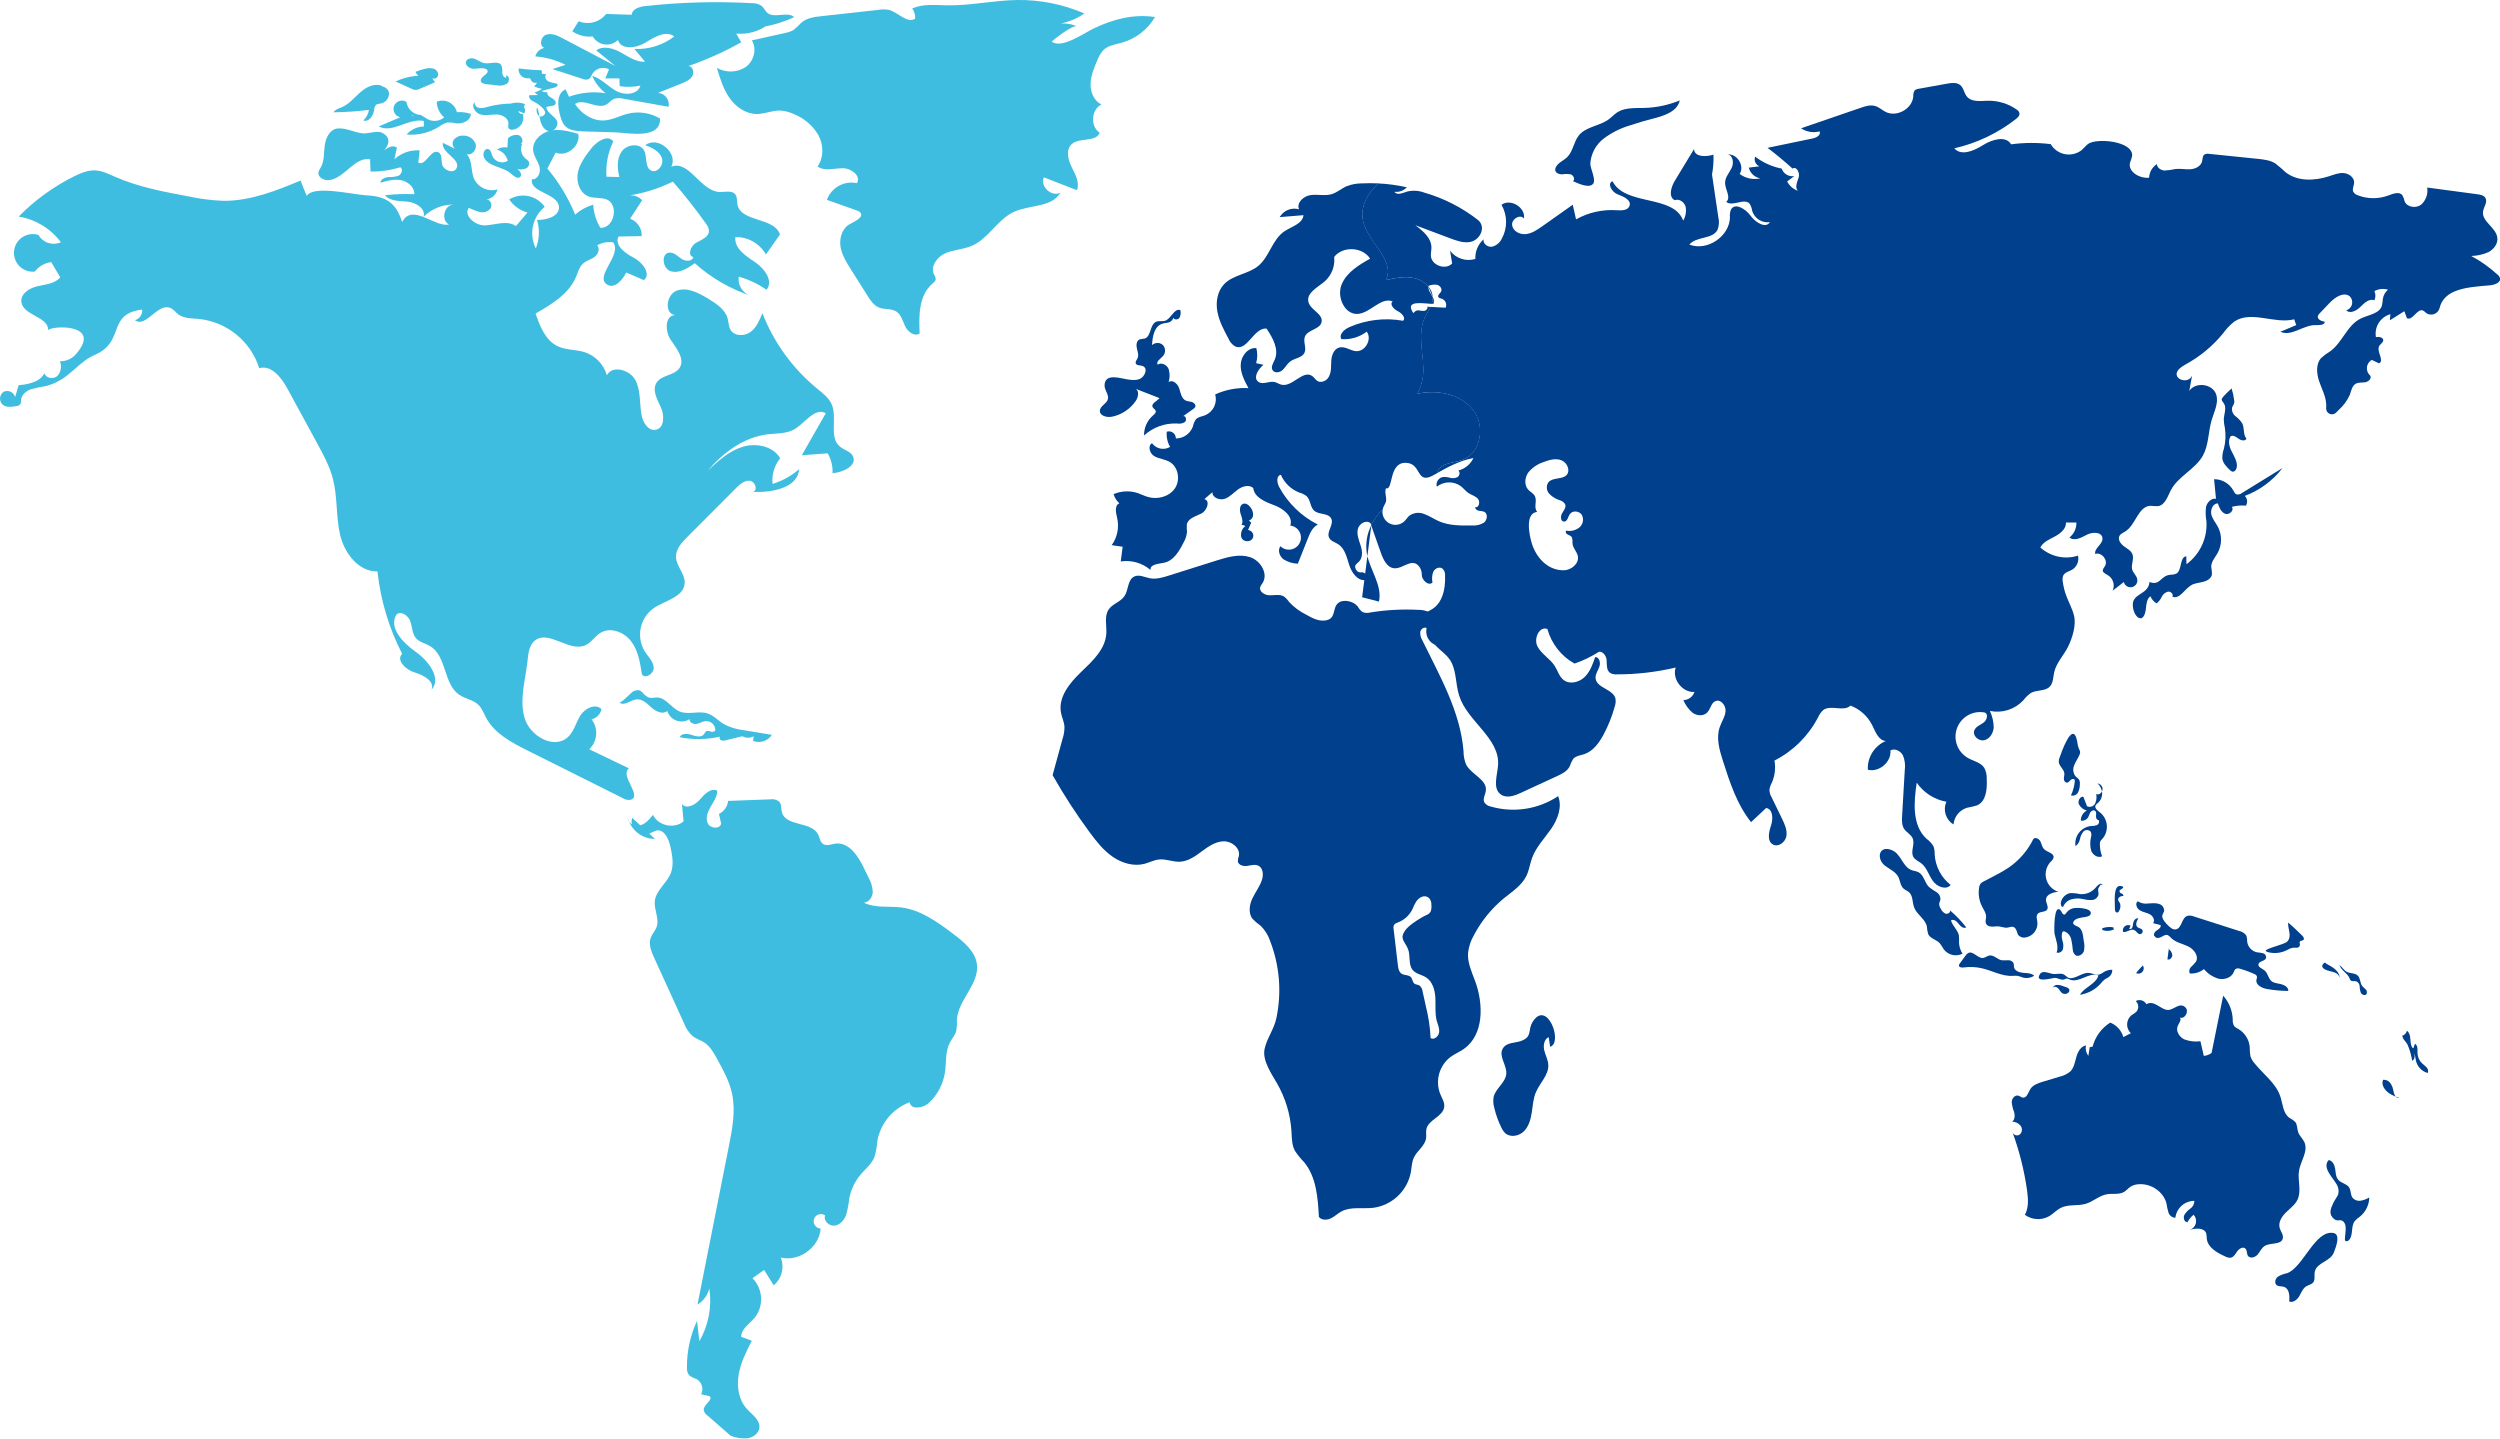 <svg width="862" height="496" viewBox="0 0 862 496" fill="none" xmlns="http://www.w3.org/2000/svg">
<g clip-path="url(#clip0_760_6093)">
<path d="M537.249 274.51C533.866 276.758 530.034 278.242 526.019 278.86C522.004 279.479 517.903 279.216 513.999 278.09C513.551 278.015 513.122 277.847 512.742 277.598C512.361 277.348 512.037 277.022 511.789 276.64C511.189 275.42 512.139 274.03 512.319 272.64C512.809 268.76 507.269 267.08 505.499 263.59C504.918 262.151 504.622 260.613 504.629 259.06C503.549 245.39 496.419 233.06 490.409 220.75C489.879 219.895 489.634 218.894 489.709 217.89C489.899 216.89 491.019 216.07 491.899 216.55C491.614 217.736 491.772 218.985 492.343 220.062C492.913 221.139 493.858 221.971 494.999 222.4C495.999 218.4 496.609 213.2 492.999 211.16C491.732 210.547 490.337 210.242 488.929 210.27C483.412 209.991 477.881 210.3 472.429 211.19C471.539 211.443 470.588 211.38 469.739 211.01C469.101 210.5 468.571 209.868 468.179 209.15C466.839 207.37 463.279 206.4 461.379 207.95C459.279 209.68 460.889 213.45 456.859 213.95C454.579 214.25 452.399 213.08 450.399 211.95C448.185 210.871 446.188 209.393 444.509 207.59C444.026 206.863 443.424 206.22 442.729 205.69C441.299 204.8 439.469 205.28 437.789 205.26C436.109 205.24 434.069 204.03 434.519 202.41C434.71 201.928 434.977 201.479 435.309 201.08C437.429 197.84 434.629 193.24 430.939 192.08C427.249 190.92 423.279 192.08 419.579 193.23L402.999 198.46C400.909 199.12 398.719 199.79 396.559 199.4C394.709 199.06 392.769 197.97 391.079 198.79C388.789 199.9 389.159 203.3 387.779 205.44C386.399 207.58 383.629 208.14 382.269 210.15C380.689 212.49 381.629 215.61 381.459 218.43C381.139 223.85 376.669 227.97 372.739 231.73C368.809 235.49 364.819 240.4 365.829 245.73C366.139 247.37 366.919 248.92 367.029 250.59C367.046 251.973 366.83 253.349 366.389 254.66L362.939 267.27C366.801 274.099 371.072 280.688 375.729 287C378.019 290.11 380.459 293.2 383.639 295.4C386.819 297.6 390.879 298.83 394.639 297.84C396.309 297.39 397.879 296.52 399.639 296.35C402.049 296.1 404.409 297.23 406.819 297.12C409.639 297 412.089 295.25 414.349 293.57C416.609 291.89 419.069 290.16 421.889 290.08C424.709 290 427.749 292.44 427.149 295.19C426.93 295.765 426.815 296.375 426.809 296.99C426.989 298.3 428.689 298.75 429.999 298.57C431.309 298.39 432.699 297.91 433.889 298.49C435.509 299.29 435.689 301.56 435.149 303.28C434.429 305.6 432.869 307.57 431.829 309.77C430.789 311.97 430.369 314.77 431.829 316.77C432.704 317.681 433.665 318.505 434.699 319.23C436.195 320.716 437.316 322.536 437.969 324.54C441.216 332.97 441.959 342.158 440.109 351C439.299 354.88 436.819 358 436.039 361.63C435.169 365.63 438.399 370.19 440.289 373.49C443.194 378.526 444.904 384.16 445.289 389.96C445.429 392.26 445.389 394.67 446.439 396.72C447.375 398.162 448.458 399.502 449.669 400.72C453.879 405.85 454.409 412.96 454.749 419.58C455.639 420.76 457.469 420.74 458.809 420.12C460.149 419.5 461.219 418.41 462.519 417.71C465.789 415.96 469.779 416.87 473.449 416.46C476.621 416.043 479.581 414.642 481.913 412.453C484.245 410.264 485.832 407.399 486.449 404.26C486.759 402.52 486.759 400.69 487.519 399.1C488.649 396.69 491.359 395.1 491.719 392.43C491.859 391.43 491.599 390.3 491.829 389.27C492.549 386.03 497.529 385.01 497.959 381.7C498.169 380.12 497.199 378.7 496.579 377.18C495.711 374.961 495.587 372.52 496.225 370.225C496.864 367.929 498.23 365.903 500.119 364.45C501.559 363.4 503.229 362.72 504.689 361.71C511.689 356.83 511.579 346.26 508.609 338.24C507.449 335.11 505.959 331.95 506.179 328.62C506.418 326.426 507.117 324.307 508.229 322.4C510.818 317.493 514.365 313.154 518.659 309.64C521.459 307.37 524.659 305.32 526.259 302.09C527.259 300.09 527.509 297.87 528.259 295.81C529.649 292.04 532.549 289.08 534.819 285.81C537.089 282.54 538.729 278.23 537.249 274.51ZM496.199 356C496.009 357.37 494.459 358.66 493.269 357.94C493.096 354.249 492.554 350.584 491.649 347L490.509 341.84C490.477 341.433 490.359 341.037 490.163 340.678C489.966 340.319 489.696 340.007 489.369 339.76C488.859 339.48 488.199 339.53 487.729 339.19C487.019 338.67 487.069 337.57 486.479 336.92C485.719 336.07 484.279 336.37 483.309 335.76C482.339 335.15 482.109 333.89 481.979 332.76L480.519 320.31C480.406 319.834 480.459 319.333 480.669 318.89C481.017 318.474 481.491 318.183 482.019 318.06C484.209 317.216 485.996 315.572 487.019 313.46C487.371 312.537 487.81 311.65 488.329 310.81C490.449 307.94 493.329 308.81 493.539 311.61C493.869 315.52 492.319 315.03 490.119 316.4C488.439 317.4 485.539 319.22 484.379 320.98C482.629 323.62 484.179 324.37 485.379 326.98C486.489 329.37 485.429 332.58 487.179 334.55C488.309 335.83 490.179 336.06 491.659 336.97C493.919 338.4 494.759 341.3 494.909 343.97C495.059 346.64 494.709 349.35 495.379 351.97C495.769 353.24 496.399 354.58 496.199 356Z" fill="#00408C"/>
<path d="M518.109 361.629C516.679 364.249 519.609 367.289 519.369 370.269C519.129 373.249 515.709 375.269 515.009 378.209C514.789 379.455 514.861 380.736 515.219 381.949C515.76 384.305 516.579 386.587 517.659 388.749C517.97 389.462 518.407 390.113 518.949 390.669C520.709 392.309 523.739 391.759 525.439 390.069C527.139 388.379 527.799 385.919 528.159 383.549C528.519 381.179 528.659 378.729 529.599 376.549C530.979 373.349 534.029 370.639 533.859 367.159C533.769 365.419 532.859 363.839 532.459 362.159C532.059 360.479 532.389 358.319 533.979 357.599L534.499 360.939C539.019 359.529 533.499 344.619 528.569 352.169C526.569 355.239 528.569 357.309 524.569 358.889C522.439 359.709 519.409 359.279 518.109 361.629Z" fill="#00408C"/>
<path d="M862 95.9C861.827 95.391 861.503 94.948 861.07 94.63C858.349 92.137 855.325 89.997 852.07 88.26C854.14 88.217 856.181 87.758 858.07 86.91C859.9 85.91 861.37 83.99 861.07 81.91C860.61 78.4 855.64 76.37 856.15 72.91C856.39 71.33 857.76 69.74 857.01 68.33C856.49 67.33 855.24 67.11 854.14 66.97C848.393 66.19 842.643 65.42 836.89 64.66C837.072 65.749 836.972 66.868 836.599 67.907C836.226 68.947 835.593 69.874 834.76 70.6C832.98 71.91 829.97 71.48 829.12 69.45C828.965 68.693 828.695 67.965 828.32 67.29C827.32 65.99 825.22 66.74 823.64 67.35C820.222 68.664 816.438 68.664 813.02 67.35C812.327 67.152 811.739 66.693 811.38 66.07C810.98 65.07 811.65 64.07 811.71 63.01C811.8 61.23 809.95 59.85 808.17 59.68C806.39 59.51 804.67 60.25 802.96 60.8C797.96 62.4 792.12 62.61 788.05 59.37C786.936 58.31 785.767 57.309 784.55 56.37C782.72 55.21 780.47 54.97 778.31 54.75L761.67 53.05C761.129 52.942 760.568 53.023 760.08 53.28C759.37 53.8 759.49 54.88 759.25 55.73C758.8 57.38 756.93 58.24 755.25 58.36C753.57 58.48 751.81 58.07 750.12 58.27C748.88 58.549 747.619 58.726 746.35 58.8C745.07 58.73 743.69 57.8 743.72 56.57C742.922 57.076 742.259 57.768 741.787 58.587C741.315 59.405 741.048 60.326 741.01 61.27C737.78 61.62 733.72 59.27 734.41 56.14C734.717 55.369 734.967 54.577 735.16 53.77C735.59 48.6 722.79 47.46 719.9 49.68C719.12 50.29 718.51 51.11 717.76 51.76C716.947 52.39 716.009 52.84 715.008 53.079C714.008 53.318 712.968 53.34 711.958 53.145C710.948 52.95 709.992 52.542 709.152 51.948C708.312 51.354 707.609 50.587 707.09 49.7C702.553 49.135 697.962 49.155 693.43 49.76C691.58 46.64 686.79 48.11 683.72 50.05C680.65 51.99 676.19 53.92 673.86 51.14C681.614 49.371 688.881 45.908 695.14 41C695.76 40.51 696.45 39.84 696.3 39C696.145 38.465 695.786 38.012 695.3 37.74C692.401 35.723 688.94 34.673 685.41 34.74C682.85 34.8 679.81 35.26 678.19 33.3C677.19 32.1 677.07 30.24 675.84 29.3C674.61 28.36 672.98 28.57 671.49 28.82L661.61 30.6C661.085 30.642 660.586 30.844 660.18 31.18C659.804 31.775 659.635 32.478 659.7 33.18C659.42 37.52 653.96 40.57 650.09 38.55C648.88 37.92 647.86 36.91 646.55 36.55C644.9 36.06 643.13 36.62 641.55 37.18L621 44.23C621.925 44.85 622.971 45.266 624.069 45.453C625.167 45.639 626.292 45.59 627.37 45.31C628.01 46.46 626.37 47.47 625.06 47.73C619.85 48.82 614.66 49.9 609.45 50.97C612.43 53.23 615.306 55.616 618.08 58.13C619.42 57.19 620.69 59.63 620.18 61.19C619.67 62.75 618.75 64.68 619.94 65.79C618.326 65.241 616.988 64.086 616.21 62.57C617.04 61.96 617.84 61.34 618.68 60.71C617.765 60.869 616.823 60.697 616.024 60.224C615.224 59.751 614.62 59.008 614.32 58.13C610.989 57.486 607.856 56.071 605.17 54C604.933 54.641 604.957 55.349 605.235 55.973C605.514 56.597 606.025 57.087 606.66 57.34L602.99 57.8C603.209 58.743 603.709 59.598 604.422 60.253C605.136 60.908 606.031 61.332 606.99 61.47C605.76 61.769 604.479 61.79 603.24 61.53C602.001 61.271 600.836 60.738 599.83 59.97C601.64 57.23 598.98 52.9 595.7 53.28C597.58 53.53 597.89 56.22 597.07 57.92C596.25 59.62 594.78 61.15 594.81 63.04C594.81 65.36 597 68.13 595.2 69.6C597.39 71.43 601.46 68.1 603.29 70.27C603.748 71.023 604.045 71.865 604.16 72.74C604.558 74.001 605.39 75.081 606.509 75.787C607.627 76.494 608.959 76.781 610.27 76.6C608.77 78.98 605.2 76.6 603.56 74.34C601.92 72.08 598.28 69.78 596.87 72.2C596.508 73.043 596.377 73.968 596.49 74.88C596.4 81.49 588.64 86.73 582.49 84.34C584.84 81.44 590.36 82.58 592.16 79.34C592.744 77.922 592.853 76.354 592.47 74.87C591.75 69.97 591.026 65.07 590.3 60.17C590.732 57.91 590.896 55.608 590.79 53.31C588.2 54.21 584.04 54.09 584.13 51.36C581.92 55 579.72 58.62 577.52 62.26C576.18 64.45 575.17 67.89 577.46 69.03C578.99 68.41 580.78 69.7 581.21 71.31C581.517 72.947 581.215 74.64 580.36 76.07C577.06 66.96 560.36 71.16 556 62.49C554 63.26 555.82 66.32 557.83 67.04C559.84 67.76 562.62 69.04 561.83 71.04C561.26 72.61 559.09 72.61 557.42 72.49C552.546 72.158 547.681 73.252 543.42 75.64C543.04 73.946 542.663 72.263 542.29 70.59C538.77 73.07 535.25 75.556 531.73 78.05C530.02 79.25 528.21 80.5 526.12 80.72C524.03 80.94 521.64 79.72 521.38 77.62C521.12 75.52 524.13 73.73 525.47 75.33C526.05 71.53 520.84 68.33 517.71 70.61C518.731 72.379 519.279 74.381 519.3 76.424C519.321 78.466 518.815 80.48 517.83 82.27C517.51 82.957 517.042 83.564 516.459 84.048C515.877 84.532 515.194 84.881 514.46 85.07C512.95 85.3 511.23 84 511.54 82.52C510.592 83.365 509.845 84.412 509.354 85.584C508.863 86.755 508.639 88.021 508.7 89.29C507.133 89.766 505.457 89.75 503.9 89.244C502.342 88.738 500.977 87.766 499.99 86.46C500.23 87.93 500.47 89.38 500.7 90.85C498.47 93.24 493.59 91.52 493.37 88.25C493.31 87.25 493.56 86.34 493.56 85.37C493.56 82.07 490.64 79.62 487.99 77.65L500 82.16C502.23 83 504.61 83.87 506.95 83.42C510.37 82.77 512.58 78.18 509.54 75.8C504.055 71.526 497.802 68.342 491.12 66.42C489.244 65.716 487.202 65.58 485.25 66.03C483.7 66.52 481.64 67.5 480.8 66.12C481.584 66.224 482.381 66.138 483.125 65.868C483.868 65.598 484.535 65.153 485.07 64.57C481.846 63.852 478.568 63.407 475.27 63.24C471.46 66.61 468.87 71.39 469.97 76.24C471.66 83.65 481.31 89.86 477.78 96.59C481.1 95.85 484.57 95.12 487.86 95.95C489.669 96.395 491.293 97.399 492.5 98.82C492.485 98.744 492.485 98.666 492.5 98.59C493.461 98.168 494.524 98.036 495.56 98.21C496.56 98.48 497.37 99.65 496.87 100.57C496.52 101.21 495.63 101.74 495.94 102.4C496.15 102.81 496.7 102.87 497.13 103.01C497.426 103.115 497.698 103.281 497.928 103.495C498.158 103.71 498.342 103.97 498.468 104.259C498.593 104.548 498.658 104.859 498.659 105.174C498.659 105.489 498.595 105.801 498.47 106.09C496.72 105.99 494.96 105.9 493.2 105.83C492.61 107.1 491.81 108.32 491.2 109.6C488.83 114.93 490.56 121.05 490.75 126.87C490.862 129.969 490.144 133.041 488.67 135.77C489.03 135.69 489.38 135.62 489.74 135.56C496.36 134.43 503.92 136.11 507.99 141.46C512.06 146.81 510.68 155.99 504.46 158.46C502.09 159.46 499.34 159.39 497.18 160.74C496.29 161.318 495.64 162.199 495.35 163.22C499.35 160.94 503.51 158.76 508.05 157.92C507.546 158.984 506.813 159.924 505.904 160.673C504.994 161.421 503.931 161.96 502.79 162.25C503.55 162.74 503.3 164.02 502.54 164.51C501.724 164.917 500.782 164.996 499.91 164.73C499.035 164.469 498.113 164.404 497.21 164.54C496.664 164.709 496.186 165.047 495.844 165.505C495.503 165.963 495.316 166.518 495.31 167.09C495.309 167.335 495.349 167.578 495.43 167.81C496.612 166.867 498.074 166.344 499.586 166.325C501.098 166.305 502.573 166.788 503.78 167.7C504.68 168.43 505.4 169.38 506.36 170.03C507.32 170.68 508.84 171.03 509.65 172.08C510.46 173.13 509.89 175.16 508.65 174.89C508.6 175.53 509.27 175.99 509.9 176.11C510.536 176.143 511.165 176.261 511.77 176.46C513.08 177.15 512.84 179.26 511.7 180.18C510.444 180.966 508.965 181.317 507.49 181.18C503.62 181.24 499.61 181.27 496.07 179.69C494.4 178.96 492.9 177.88 491.17 177.27C490.333 176.904 489.417 176.759 488.508 176.848C487.6 176.937 486.729 177.258 485.98 177.78C485.33 178.33 484.89 179.1 484.27 179.69C483.583 180.364 482.697 180.799 481.744 180.929C480.79 181.06 479.82 180.879 478.977 180.414C478.135 179.949 477.465 179.224 477.067 178.348C476.669 177.471 476.565 176.49 476.77 175.55C475.139 177.155 473.788 179.021 472.77 181.07C473.62 183.48 474.47 185.91 475.31 188.32C475.6 189.11 475.87 189.88 476.15 190.65C476.97 193.01 478.31 195.78 480.79 195.94C483.95 196.15 487.1 191.87 489.6 195.73C490.049 196.495 490.267 197.373 490.23 198.26C490.23 200.01 492.62 202.21 493.92 200.84C493.651 199.584 493.755 198.277 494.22 197.08C494.8 195.95 496.39 195.26 497.4 196.08C497.704 196.386 497.938 196.755 498.086 197.161C498.235 197.566 498.294 197.999 498.26 198.43C498.316 199.695 498.263 200.963 498.1 202.22C497.71 205.22 496.52 208.31 493.99 209.91C491.99 211.16 489.19 212.05 490.79 214.69C491.16 215.27 492.67 214.6 493.08 215.17C494.02 216.47 493.37 217.86 493.5 219.4C493.75 222.68 497.5 224.33 499.5 226.91C502.33 230.48 501.73 235.59 503.13 239.91C505.97 248.78 517.13 254.47 516.54 263.75C516.29 267.36 514.54 271.89 517.54 273.97C519.54 275.35 522.26 274.37 524.46 273.34L536.86 267.61C538.54 266.84 540.33 265.96 541.19 264.32C541.5 263.405 541.909 262.526 542.41 261.7C543.33 260.62 544.93 260.47 546.28 260.02C549.28 259.02 551.37 256.13 552.9 253.3C554.55 250.215 555.849 246.955 556.77 243.58C557.077 242.704 557.16 241.765 557.01 240.85C556.21 237.57 550.45 237.26 550.15 233.85C550.03 232.44 551.01 231.2 551.47 229.85C551.93 228.5 551.47 226.54 550.02 226.55C549.17 229.05 548.24 231.65 546.35 233.47C544.46 235.29 541.23 236.09 539.15 234.47C537.6 233.28 537.1 231.22 536.04 229.58C534.43 227.06 531.52 225.58 530.12 222.88C528.72 220.18 530.77 215.79 533.54 216.88C534.23 219.387 535.413 221.732 537.018 223.778C538.623 225.825 540.619 227.532 542.89 228.8C545.694 227.845 548.378 226.57 550.89 225C552.15 224 553.82 225.88 553.95 227.48C554.08 229.08 553.83 231.06 555.14 232C555.865 232.42 556.705 232.602 557.54 232.52C564.354 232.52 571.146 231.731 577.78 230.17C576.43 234.12 580.07 238.87 584.25 238.58C583.982 239.387 583.471 240.093 582.788 240.599C582.104 241.106 581.28 241.389 580.43 241.41C581.129 243.075 582.204 244.557 583.57 245.74C585.03 246.79 587.25 247.03 588.57 245.74C589.89 244.45 589.93 242.38 591.5 241.74C593.31 240.98 595.11 243.25 594.97 245.21C594.83 247.17 593.58 248.85 592.97 250.71C591.64 254.49 592.88 258.65 594.1 262.47C596.46 269.83 598.92 277.39 603.76 283.47L608.98 278.59C611.33 278.99 611.41 282.36 610.66 284.59C609.91 286.82 609.2 289.91 611.24 291.14C613.07 292.24 615.53 290.47 615.93 288.39C616.33 286.31 615.38 284.23 614.46 282.32C613.25 279.87 612.06 277.4 610.87 274.94C610.373 274.126 610.107 273.193 610.1 272.24C610.227 271.435 610.498 270.659 610.9 269.95C611.976 267.531 612.304 264.846 611.84 262.24C618.262 258.969 623.505 253.778 626.84 247.39C627.26 246.396 627.895 245.508 628.7 244.79C631.32 242.89 635.7 245.56 638.05 243.29C641.307 244.522 643.981 246.935 645.54 250.05C646.65 252.3 647.69 255.3 650.21 255.5C648.292 256.322 646.672 257.711 645.568 259.481C644.463 261.251 643.926 263.316 644.03 265.4C647.92 266.4 652.2 262.72 651.82 258.75C653.33 257.89 655.34 258.94 656.15 260.49C656.804 262.108 657.015 263.872 656.76 265.6C656.46 270.84 656.156 276.07 655.85 281.29C655.76 282.85 655.7 284.53 656.56 285.82C657.42 287.11 658.93 287.72 659.5 289.09C660.34 291.09 658.65 293.62 659.75 295.51C660.34 296.51 661.52 296.95 662.43 297.65C664.36 299.13 665.02 301.73 666.43 303.73C667.84 305.73 671.05 307.05 672.57 305.13C670.956 303.858 669.631 302.258 668.683 300.436C667.735 298.614 667.185 296.611 667.07 294.56C667.107 293.619 666.968 292.679 666.66 291.79C666.056 290.787 665.253 289.919 664.3 289.24C659.24 284.62 659.86 276.65 660.89 269.87C662.076 271.584 663.59 273.047 665.344 274.175C667.098 275.302 669.057 276.072 671.11 276.44C670.496 277.822 670.408 279.381 670.861 280.824C671.314 282.267 672.277 283.495 673.57 284.28C673.683 282.947 674.197 281.681 675.046 280.647C675.894 279.613 677.035 278.861 678.32 278.49C679.456 278.303 680.579 278.039 681.68 277.7C684.85 276.33 685.19 272.06 685.03 268.63C685.093 267.28 684.796 265.937 684.17 264.74C682.95 262.88 680.48 262.45 678.54 261.35C676.793 260.355 675.457 258.771 674.771 256.882C674.084 254.992 674.092 252.92 674.793 251.036C675.494 249.152 676.842 247.579 678.597 246.598C680.351 245.616 682.397 245.291 684.37 245.68C685.67 246.25 685.09 248.29 683.96 249.14C682.83 249.99 681.28 250.49 680.76 251.81C680.01 253.63 682.22 255.65 684.14 255.23C686.06 254.81 687.29 252.79 687.43 250.83C687.399 248.859 686.953 246.916 686.12 245.13C688.195 245.56 690.346 245.449 692.366 244.806C694.385 244.163 696.205 243.011 697.65 241.46C698.368 240.508 699.224 239.669 700.19 238.97C702.19 237.79 705.08 238.43 706.73 236.78C707.99 235.52 707.9 233.5 708.29 231.78C709.02 228.54 711.52 226.06 713.01 223.1C714.5 220.14 715.93 215.6 715.14 212.33C714.57 209.96 713.34 207.8 712.49 205.52C711.881 203.907 711.461 202.229 711.24 200.52C711.087 199.817 711.15 199.086 711.42 198.42C712 197.31 713.42 197.04 714.5 196.42C715.294 195.92 715.914 195.186 716.272 194.319C716.63 193.452 716.71 192.494 716.5 191.58C714.276 192.289 711.904 192.402 709.623 191.907C707.341 191.412 705.23 190.327 703.5 188.76C704.5 186.86 706.67 185.96 708.56 184.95C710.45 183.94 712.44 182.33 712.35 180.17H715.94C715.974 181.153 715.777 182.131 715.363 183.024C714.95 183.917 714.332 184.7 713.56 185.31C715.2 186.72 717.65 185.38 719.56 184.37C721.47 183.36 724.69 183.37 724.93 185.51C725.17 187.65 722 189 722.43 191C724.64 190.26 726.99 193.18 725.8 195.17C725.47 195.71 724.95 196.23 725.04 196.85C725.13 197.47 726.04 197.85 726.71 198.28C727.62 198.801 728.302 199.645 728.619 200.646C728.936 201.646 728.864 202.729 728.42 203.68L732.3 200.68C732.444 201.29 732.825 201.817 733.359 202.146C733.892 202.475 734.535 202.579 735.145 202.435C735.755 202.29 736.282 201.909 736.611 201.376C736.94 200.842 737.044 200.2 736.9 199.59C736.65 198.42 735.56 197.59 735.2 196.47C734.67 194.77 735.89 192.87 735.29 191.17C734.83 189.85 733.42 189.17 732.29 188.32C731.16 187.47 730.12 185.99 730.8 184.76C731.22 184 732.11 183.69 732.8 183.24C736.45 180.98 737.22 174.55 741.51 174.4C742.36 174.489 743.215 174.529 744.07 174.52C746.51 174.18 747.36 171.23 748.5 169.04C751.03 164.19 756.93 161.83 759.59 157.04C761.59 153.36 761.39 148.86 762.59 144.8C763.46 141.86 765.13 138.8 764.1 135.91C762.82 132.3 756.98 131.58 754.86 134.79C755.2 132.98 755.55 131.17 755.86 129.34C754.58 133.45 746.09 129.74 753.48 125.72C758.462 123.02 762.874 119.38 766.47 115C767.576 113.442 768.899 112.052 770.4 110.87C776.22 106.95 784.23 111.81 791.04 110.1C791.28 110.77 791.5 111.43 791.74 112.1L786.28 114.39C790.12 116.19 794.28 111.93 798.5 112.1C799.73 112.1 801.5 112.16 801.59 110.94C800.45 110.77 798.97 110.14 799.18 109.01C799.302 108.619 799.535 108.272 799.85 108.01C800.95 106.84 802.07 105.68 803.19 104.51C805.05 102.51 808.05 100.51 810.19 102.16C810.548 102.512 810.808 102.952 810.945 103.436C811.082 103.919 811.091 104.43 810.971 104.918C810.851 105.406 810.606 105.854 810.26 106.219C809.915 106.584 809.48 106.853 809 107C810.32 108.32 812.57 107.12 813.9 105.78C815.23 104.44 816.9 102.86 818.69 103.54C818.924 103.046 819.046 102.506 819.046 101.96C819.046 101.413 818.924 100.873 818.69 100.38C819.398 99.985 820.178 99.739 820.984 99.655C821.791 99.57 822.605 99.65 823.38 99.89C822.432 100.69 821.804 101.805 821.61 103.03C821.554 103.819 821.447 104.604 821.29 105.38C820.44 108.2 816.66 108.53 814 109.82C809.3 112.09 807.66 118.11 803.43 121.15C802.328 121.802 801.296 122.566 800.35 123.43C798.49 125.43 798.73 128.67 799.59 131.3C800.45 133.93 801.9 136.45 802.06 139.21C802.1 139.726 802.1 140.244 802.06 140.76C802.039 141.159 802.138 141.555 802.344 141.897C802.55 142.24 802.854 142.512 803.217 142.68C803.579 142.848 803.984 142.903 804.378 142.839C804.773 142.775 805.139 142.594 805.43 142.32C805.74 141.99 806.05 141.68 806.37 141.37C807.981 139.928 809.281 138.172 810.19 136.21C810.71 134.79 810.95 133.05 812.27 132.31C813.27 131.76 814.45 131.99 815.55 131.8C816.65 131.61 817.83 130.51 817.27 129.53C816.86 129.183 816.54 128.743 816.337 128.246C816.135 127.749 816.055 127.211 816.105 126.677C816.155 126.142 816.333 125.628 816.625 125.178C816.917 124.727 817.313 124.354 817.78 124.09L820.28 125.28C822.28 124.38 819.28 121.14 820.36 119.28C820.77 118.55 821.77 118.11 821.74 117.28C821.74 116.28 820.24 116.06 819.21 116.22C818.923 114.518 819.275 112.771 820.197 111.313C821.12 109.854 822.549 108.789 824.21 108.32L824.03 110.43L829.03 107.3C829.33 108.1 829.61 108.9 829.9 109.72C831.9 110.72 833.42 106.24 835.48 107.07C835.886 107.321 836.26 107.624 836.59 107.97C836.976 108.229 837.418 108.395 837.879 108.454C838.341 108.513 838.81 108.464 839.249 108.311C839.689 108.158 840.087 107.905 840.411 107.571C840.736 107.238 840.978 106.833 841.12 106.39C842.65 99.39 851.22 99.03 858.41 98.39C860 98.26 862.34 97.53 862 95.9ZM544.6 181.84C543.97 182.35 543.237 182.715 542.45 182.911C541.664 183.106 540.845 183.126 540.05 182.97C539.66 183.3 539.95 183.97 540.38 184.23C540.849 184.417 541.298 184.651 541.72 184.93C542.39 185.57 542.12 186.67 542.22 187.57C542.42 189.06 543.68 190.19 544.02 191.63C544.63 194.23 541.82 196.63 539.14 196.63C533.55 196.68 529.62 192.15 528.14 187.28C527.31 184.5 525.72 176.94 530 176.51C528.71 174.82 530.06 172.94 529.26 171.13C528.81 170.13 527.71 169.68 526.97 168.89C525.48 167.32 525.7 164.66 526.97 162.89C528.353 161.203 530.198 159.955 532.28 159.3C534.28 158.52 536.49 157.93 538.44 158.73C540.39 159.53 541.58 162.31 540.12 163.84C538.66 165.37 535.32 164.54 533.87 166.32C533.476 166.918 533.293 167.631 533.351 168.345C533.409 169.059 533.704 169.733 534.19 170.26C535.19 171.288 536.431 172.051 537.8 172.48C538.183 172.575 538.544 172.745 538.861 172.98C539.179 173.215 539.447 173.511 539.65 173.85C540.11 174.93 539.17 176.03 538.58 177.04C537.99 178.05 538.11 179.85 539.29 179.85C540.47 179.85 540.61 178.22 541.29 177.27C542.19 175.93 544.49 176.14 545.39 177.49C545.777 178.195 545.909 179.013 545.766 179.805C545.622 180.597 545.21 181.315 544.6 181.84ZM684.3 129.91C684.016 130.391 683.775 130.896 683.58 131.42C683.4 132.01 683.4 132.65 683.25 133.25C682.8 135.03 681.15 136.19 679.66 137.25C678.581 137.959 677.672 138.898 677 140C676.74 140.46 676.57 141 676.28 141.43C674.81 143.91 670.39 144.43 673.17 140.95C675.113 138.39 677.253 135.986 679.57 133.76C680.374 133.204 681.089 132.53 681.69 131.76C682.49 130.39 682.04 128.68 682.1 127.11C682.16 125.54 683.35 123.65 684.87 124.11C685.411 126.046 685.207 128.115 684.3 129.91ZM494 102.49C494.02 102.656 494.02 102.824 494 102.99C493.952 103.59 493.828 104.181 493.63 104.75C493.87 104.75 494.09 104.75 494.27 104.75C494.413 104.38 494.463 103.98 494.416 103.586C494.369 103.192 494.226 102.816 494 102.49ZM482.38 140.17C483.726 140.026 485.014 139.544 486.122 138.767C487.231 137.991 488.125 136.946 488.72 135.73C486 136.37 483.41 137.67 482.38 140.17Z" fill="#00408C"/>
<path d="M504.51 158.46C502.14 159.46 499.39 159.39 497.23 160.74C496.341 161.318 495.691 162.199 495.4 163.22L494.33 163.81C488.05 167.38 490.4 159.53 484.52 159.58C478.79 159.58 480.44 169.2 477.89 168.36C477.23 169.81 478.3 171.55 477.84 173.08C477.634 173.597 477.39 174.098 477.11 174.58C476.96 174.897 476.856 175.233 476.8 175.58C475.17 177.185 473.818 179.051 472.8 181.1C472.73 180.88 472.65 180.67 472.58 180.45C471.18 179.07 468.58 180.54 468.17 182.45C467.76 184.36 468.56 186.3 469.17 188.17C469.78 190.04 469.93 192.33 468.53 193.71C467.8 194.43 466.61 194.94 467.67 196.6C467.87 196.889 468.149 197.113 468.474 197.247C468.799 197.38 469.155 197.416 469.5 197.35C471.02 197.12 472.31 199.93 470.83 200.02C468.09 200.35 466.08 197.48 465.22 194.85C464.36 192.22 463.77 189.19 461.46 187.68C460.33 186.93 458.8 186.58 458.25 185.35C457.33 183.28 460.01 180.86 459.02 178.83C458.03 176.8 454.81 177.56 453.13 176.09C451.72 174.83 451.91 172.41 450.54 171.09C449.779 170.503 448.909 170.075 447.98 169.83C446.571 169.28 445.285 168.456 444.197 167.405C443.109 166.355 442.24 165.098 441.64 163.71C440.02 164 440.26 166.41 441.03 167.87C444.051 173.463 448.709 177.999 454.38 180.87C452.55 181.79 451.64 183.87 450.9 185.79C449.754 188.643 448.617 191.503 447.49 194.37C445.751 194.305 444.059 193.788 442.58 192.87C441.19 191.87 440.45 189.71 441.48 188.33C441.954 188.794 442.532 189.138 443.165 189.334C443.798 189.53 444.469 189.572 445.122 189.457C445.775 189.342 446.392 189.073 446.92 188.672C447.448 188.271 447.873 187.75 448.159 187.152C448.445 186.554 448.585 185.896 448.566 185.233C448.548 184.57 448.371 183.922 448.052 183.341C447.732 182.76 447.279 182.263 446.729 181.893C446.179 181.522 445.549 181.288 444.89 181.21C445.99 178.09 442.47 175.36 439.38 174.21C436.29 173.06 432.49 171.55 432.12 168.27C430.7 167 428.43 167.64 426.89 168.74C425.35 169.84 424.08 171.39 422.28 171.99C420.48 172.59 417.95 171.58 418.05 169.69L415.28 172.08C417.38 172.68 416.19 176.03 414.28 177.03C412.37 178.03 409.71 178.63 409.23 180.76C409.158 181.636 409.174 182.517 409.28 183.39C409.154 184.734 408.727 186.033 408.03 187.19C406.51 190.19 404.56 193.44 401.29 194.05C399.37 194.41 396.43 194.61 396.7 196.53C395.301 195.329 393.659 194.445 391.886 193.938C390.114 193.431 388.253 193.312 386.43 193.59C386.66 191.9 386.88 190.2 387.09 188.52L383.32 187.97C384.285 186.621 384.95 185.082 385.271 183.456C385.592 181.829 385.561 180.153 385.18 178.54C384.75 176.75 384.23 174.22 385.97 173.54C385.012 172.702 384.317 171.604 383.97 170.38C386.616 169.243 389.587 169.115 392.32 170.02C393.49 170.41 394.61 171.02 395.8 171.35C399.16 172.35 403.21 171.23 405.14 168.35C407.07 165.47 406.28 160.88 403.19 159.2C401.57 158.32 399.61 158.2 398.02 157.3C396.43 156.4 395.63 153.73 397.21 152.8C397.897 153.761 398.921 154.428 400.078 154.667C401.234 154.906 402.439 154.7 403.45 154.09C402.528 152.506 402.126 150.674 402.3 148.85C402.664 148.729 403.051 148.697 403.429 148.758C403.807 148.819 404.165 148.97 404.473 149.199C404.78 149.428 405.027 149.727 405.194 150.072C405.361 150.417 405.442 150.797 405.43 151.18C406.715 151.182 407.97 150.787 409.022 150.05C410.075 149.313 410.874 148.268 411.31 147.06C411.49 146.195 411.829 145.371 412.31 144.63C413.09 143.72 414.43 143.63 415.54 143.17C416.894 142.604 417.993 141.562 418.631 140.241C419.268 138.92 419.4 137.411 419 136C422.59 134.353 426.527 133.609 430.47 133.83C429.09 131.28 427.66 128.56 427.8 125.65C427.94 122.74 430.3 119.75 433.18 120.02C433.625 121.727 433.605 123.523 433.12 125.22L435.65 125.78C433.82 127.3 431.96 130.22 433.87 131.65C435.39 132.78 437.56 131.32 439.42 131.71C440.27 131.89 441 132.45 441.83 132.64C445.59 133.58 449.24 127.4 452.43 129.64C453.5 130.39 453.93 131.9 455.76 131.64C456.259 131.566 456.733 131.378 457.146 131.09C457.559 130.802 457.899 130.422 458.14 129.98C459.2 128.15 458.86 126.04 459.06 123.98C459.24 122.23 460.06 120.28 461.8 119.82C463.68 119.32 465.48 120.82 467.41 121.07C470.67 121.44 473.23 116.97 471.25 114.36C468.745 116.255 465.633 117.169 462.5 116.93C461.58 115.32 463.5 113.58 465.18 112.83C471.016 110.25 477.49 109.473 483.77 110.6C484.88 109.6 483.28 107.93 481.91 107.27C480.54 106.61 479.02 104.88 480.2 103.93C476.09 102.28 472.49 108.03 468.05 108.24C463.61 108.45 460.88 102.4 462.56 98.18C464.24 93.96 468.47 91.41 472.41 89.18C469.81 85.1 462.99 84.77 460.02 88.59C460.193 90.148 459.989 91.726 459.426 93.19C458.862 94.653 457.955 95.96 456.78 97C454.33 99.11 450.32 101 451.16 104.18C451.89 106.93 456.28 108.25 455.68 111.04C455.14 113.61 450.93 113.64 449.94 116.04C449.22 117.81 450.61 119.97 449.76 121.68C448.91 123.39 446.44 123.46 444.89 124.62C443.83 125.41 443.24 126.62 442.27 127.55C441.3 128.48 439.52 128.77 438.8 127.65C438.08 126.53 439.03 125.2 439.53 124C441.08 120.45 438.85 116.5 436.69 113.28C432.31 112.92 430.05 121.18 425.99 119.5C424.899 118.894 424.051 117.929 423.59 116.77C421.99 113.77 420.36 110.77 419.75 107.44C419.14 104.11 419.75 100.44 422.08 97.97C425.19 94.73 430.41 94.53 433.86 91.68C437.73 88.49 438.67 82.56 442.86 79.76C445.35 78.08 449.16 77.17 449.45 74.19L441.24 74.86C441.893 73.729 442.906 72.85 444.116 72.362C445.327 71.875 446.666 71.807 447.92 72.17C446.92 69.97 449.44 67.61 451.87 67.27C454.3 66.93 456.87 67.64 459.17 66.94C461.08 66.36 462.6 64.94 464.43 64.16C466.049 63.553 467.762 63.238 469.49 63.23C471.42 63.14 473.37 63.14 475.31 63.23C471.5 66.6 468.91 71.38 470.01 76.23C471.7 83.64 481.35 89.85 477.82 96.58C481.14 95.84 484.61 95.11 487.9 95.94C489.71 96.385 491.334 97.389 492.54 98.81C492.38 100.1 493.43 101.32 494.04 102.52C494.06 102.686 494.06 102.854 494.04 103.02C493.993 103.62 493.869 104.211 493.67 104.78C490.81 104.67 484.1 103.29 487.32 107.97C488.74 106.28 489.41 107.36 491.07 107.18C491.75 107.11 492.39 106.4 492.14 105.76C492.514 105.76 492.884 105.78 493.25 105.82C492.66 107.09 491.86 108.31 491.25 109.59C488.88 114.92 490.61 121.04 490.8 126.86C490.913 129.959 490.195 133.031 488.72 135.76C489.08 135.68 489.43 135.61 489.79 135.55C496.41 134.42 503.97 136.1 508.04 141.45C512.11 146.8 510.73 156 504.51 158.46Z" fill="#00408C"/>
<path d="M399.799 137.269C398.909 138.369 396.799 139.129 397.439 140.389C397.699 140.909 398.379 141.169 398.509 141.729C398.639 142.289 398.059 142.819 397.599 143.209C396.595 144.061 395.793 145.126 395.252 146.327C394.711 147.527 394.443 148.833 394.469 150.149C397.546 147.34 401.606 145.856 405.769 146.019C406.72 146.2 407.705 146.029 408.539 145.539C409.279 144.919 408.949 143.319 407.999 143.469L411.459 140.999C411.734 140.833 411.961 140.599 412.119 140.319C412.419 139.629 411.749 138.879 411.039 138.639C410.329 138.399 409.529 138.429 408.849 138.119C407.349 137.409 407.099 135.449 406.579 133.879C406.059 132.309 404.209 130.709 402.939 131.769C403.394 130.287 403.394 128.702 402.939 127.219C402.339 125.789 400.429 124.819 399.189 125.739C398.469 124.679 400.139 123.739 401.009 122.739C401.463 122.221 401.712 121.556 401.71 120.868C401.708 120.179 401.456 119.515 400.999 118.999C400.489 118.519 399.815 118.252 399.114 118.252C398.414 118.252 397.74 118.519 397.229 118.999C397.359 116.089 397.979 112.499 400.759 111.619C401.519 111.369 402.349 111.389 403.109 111.129C403.869 110.869 404.599 110.129 404.469 109.379C404.599 110.309 406.099 110.379 406.659 109.609C407.11 108.777 407.218 107.801 406.959 106.889C404.789 106.269 403.859 109.889 401.709 110.599C400.709 110.919 399.599 110.539 398.639 110.939C396.379 111.939 396.989 116.089 394.639 116.749C394.063 116.801 393.492 116.895 392.929 117.029C391.849 117.489 391.729 118.969 391.989 120.109C392.249 121.249 392.719 122.479 392.219 123.539C391.949 124.129 391.389 124.709 391.619 125.309C391.919 126.099 393.089 125.889 393.889 126.169C395.889 126.889 394.809 129.249 393.759 130.169C392.449 131.339 390.239 131.029 388.699 130.819C386.379 130.489 380.879 128.469 380.849 132.949C380.849 134.599 382.429 136.079 381.989 137.669C381.549 139.259 379.329 139.949 379.229 141.569C379.129 143.379 381.659 144.039 383.439 143.679C386.77 142.986 389.702 141.029 391.619 138.219C392.549 136.859 392.909 134.519 391.349 133.979" fill="#00408C"/>
<path d="M431.42 180.189L430.6 179.509C431.024 179.372 431.393 179.104 431.657 178.746C431.92 178.387 432.065 177.955 432.07 177.509C432.072 176.627 431.788 175.767 431.26 175.059C430.66 174.189 429.64 173.369 428.64 173.719C427.38 174.149 427.36 175.949 427.78 177.219C428.2 178.489 428.78 179.969 428.04 181.059C428.278 181.007 428.524 181.014 428.758 181.081C428.992 181.147 429.206 181.27 429.38 181.439C427.53 182.629 427.1 186.379 429.83 186.599C432.56 186.819 433.08 183.339 430.33 182.699C430.38 182.559 431.45 180.219 431.42 180.189Z" fill="#00408C"/>
<path d="M739.94 209.599C740.09 208.139 740.24 206.429 741.48 205.599C741.887 206.624 742.622 207.485 743.57 208.049C744.352 207.457 744.971 206.676 745.37 205.779C745.578 205.348 745.876 204.967 746.243 204.66C746.61 204.353 747.039 204.128 747.5 203.999C748.5 203.839 749.5 204.909 749.04 205.749C751.56 206.749 753.24 203.079 755.58 201.749C756.81 201.029 758.31 200.979 759.69 200.619C761.07 200.259 762.54 199.389 762.69 197.979C762.677 197.146 762.59 196.316 762.43 195.499C762.37 193.719 763.74 192.269 764.61 190.719C765.368 189.357 765.781 187.831 765.814 186.273C765.848 184.715 765.499 183.172 764.8 181.779C764.03 180.279 762.8 178.959 762.46 177.319C762.12 175.679 763.03 173.549 764.72 173.569C765.19 174.999 765.81 176.569 767.22 177.139C768.63 177.709 770.52 175.889 769.5 174.779C771.087 174.342 772.74 174.196 774.38 174.349C774.713 173.832 774.859 173.215 774.791 172.603C774.724 171.992 774.448 171.422 774.01 170.989C779.156 169.059 783.66 165.727 787.01 161.369L773 169.999C772.749 170.212 772.453 170.365 772.134 170.446C771.815 170.528 771.482 170.535 771.16 170.469C770.6 170.259 770.33 169.649 770.05 169.119C769.396 167.935 768.435 166.949 767.268 166.264C766.102 165.58 764.772 165.222 763.42 165.229C763.64 167.479 763.85 169.729 764.07 171.979C762.47 171.689 761.01 173.189 760.64 174.779C760.434 176.396 760.477 178.035 760.77 179.639C760.975 182.503 760.452 185.373 759.249 187.98C758.046 190.587 756.202 192.847 753.89 194.549L753.84 191.789C751.38 192.149 752.51 196.719 750.29 197.849C749.647 198.072 748.97 198.183 748.29 198.179C744.83 198.539 744.88 202.089 741.14 200.679C740.77 205.219 734.99 204.419 735.4 208.979C735.66 212.879 739.3 215.829 739.94 209.599Z" fill="#00408C"/>
<path d="M770.31 137.81C770.388 138.137 770.411 138.475 770.38 138.81C770.28 139.44 769.79 139.95 769.62 140.56C769.536 141.112 769.602 141.677 769.809 142.195C770.016 142.714 770.358 143.168 770.8 143.51C771.692 144.183 772.469 144.997 773.1 145.92C773.96 147.57 773.35 149.84 774.58 151.24C774.2 152.19 772.75 151.9 771.91 151.3C771.07 150.7 770.05 149.93 769.14 150.41C768.08 151.94 768.67 154.05 769.51 155.71C770.35 157.37 771.44 159.08 771.27 160.93C771.2 161.8 770.53 162.81 769.68 162.61C769.357 162.503 769.07 162.309 768.85 162.05C767.7 160.95 766.48 159.72 766.26 158.14C766.221 156.976 766.404 155.815 766.8 154.72C767.397 152.394 767.512 149.972 767.14 147.6C766.922 146.614 766.794 145.609 766.76 144.6C766.84 142.7 767.84 140.6 766.76 139.04C766.41 138.55 765.85 138.04 766.11 137.48C766.59 136.48 768.7 134.68 769.44 133.92C769.855 135.185 770.147 136.488 770.31 137.81Z" fill="#00408C"/>
<path d="M650.079 298.6C651.639 299.74 653.579 300.6 654.489 302.27C655.189 303.58 655.189 305.27 656.269 306.32C656.849 306.87 657.659 307.13 658.269 307.67C659.639 308.93 659.339 311.15 659.999 312.9C660.939 315.37 663.829 316.84 664.379 319.43C664.435 320.331 664.589 321.223 664.839 322.09C665.579 323.65 667.689 323.98 668.839 325.24C669.347 325.922 669.815 326.633 670.239 327.37C670.974 328.326 672.02 328.995 673.196 329.262C674.372 329.529 675.604 329.376 676.679 328.83C675.929 327.671 675.511 326.329 675.469 324.95C675.523 324.143 675.506 323.334 675.419 322.53C675.039 320.61 673.209 319.26 672.699 317.37C673.559 316.74 674.699 317.67 675.329 318.52C675.959 319.37 677.049 320.33 677.949 319.75C676.309 317.618 674.445 315.666 672.389 313.93C672.549 314.71 671.499 315.28 670.759 315.01C670.045 314.649 669.482 314.046 669.169 313.31C668.825 312.817 668.637 312.231 668.629 311.63C668.679 311.14 668.969 310.69 669.059 310.2C669.084 309.677 668.967 309.158 668.72 308.697C668.474 308.236 668.107 307.85 667.659 307.58C666.753 307.061 665.89 306.469 665.079 305.81C663.609 304.33 663.37 301.76 661.53 300.76C660.66 300.29 659.579 300.3 658.699 299.84C655.929 298.44 655.399 294.35 652.239 293.1C647.769 291.31 646.829 296.21 650.079 298.6Z" fill="#00408C"/>
<path d="M677.72 329.49L675.72 332.23C675.552 332.411 675.449 332.643 675.43 332.89C675.43 333.57 676.43 333.67 677.08 333.58C679.224 333.285 681.405 333.394 683.51 333.9C687.05 334.74 690.42 336.71 694.05 336.48C694.598 336.425 695.151 336.425 695.7 336.48C696.278 336.62 696.846 336.801 697.4 337.02C698.069 337.218 698.774 337.267 699.465 337.165C700.155 337.063 700.816 336.812 701.4 336.43C700.4 335.49 698.89 335.56 697.54 335.43C696.19 335.3 694.54 334.71 694.41 333.36C694.41 332.995 694.39 332.632 694.35 332.27C694.199 331.908 693.941 331.6 693.61 331.389C693.279 331.178 692.892 331.074 692.5 331.09C691.717 331.135 690.932 331.135 690.15 331.09C688.85 330.84 687.86 329.64 686.57 329.46C685.28 329.28 684.69 330.27 683.64 330.32C681.46 330.39 679.75 326.66 677.72 329.49Z" fill="#00408C"/>
<path d="M708.46 337.169C709.6 337.169 710.71 338.089 711.78 337.699C712.036 337.562 712.309 337.458 712.59 337.389C712.947 337.411 713.291 337.525 713.59 337.719C716.72 339.159 720.32 335.049 723.53 336.299C722.78 339.299 718.75 340.299 717.17 342.999C719.923 342.586 722.445 341.224 724.3 339.149C724.756 338.552 725.291 338.02 725.89 337.569C726.25 337.339 726.66 337.189 727.02 336.949C727.442 336.671 727.783 336.288 728.009 335.837C728.236 335.386 728.339 334.883 728.31 334.379C727.372 334.353 726.443 334.577 725.62 335.029C725.061 335.447 724.444 335.784 723.79 336.029C722.67 336.279 721.55 335.639 720.41 335.479C718.01 335.139 715.69 337.639 713.5 337.219C712.64 337.059 712.19 336.089 711.09 335.809C710.2 335.589 708.79 335.969 707.78 335.809C706.77 335.649 704.35 334.509 703.5 335.709C701 339.189 707.84 337.159 708.46 337.169Z" fill="#00408C"/>
<path d="M707.85 340.51C708.33 339.97 709.25 340.3 709.73 340.85C710.21 341.4 710.51 342.11 711.12 342.49C711.432 342.671 711.792 342.749 712.151 342.715C712.509 342.681 712.848 342.536 713.12 342.3C713.288 342.166 713.412 341.985 713.476 341.78C713.54 341.575 713.541 341.356 713.48 341.15C713.37 340.968 713.225 340.81 713.053 340.685C712.882 340.56 712.687 340.47 712.48 340.42L711.28 340C710.6 339.705 709.861 339.571 709.12 339.61C708.751 339.637 708.403 339.792 708.135 340.047C707.867 340.302 707.696 340.643 707.65 341.01" fill="#00408C"/>
<path d="M688.309 319.42C686.989 319.56 685.31 319.67 684.76 318.42C684.46 317.71 684.76 316.9 684.82 316.12C684.82 314.84 684.02 313.73 683.44 312.6C682.399 310.603 682.031 308.323 682.39 306.1C682.44 305.532 682.659 304.992 683.02 304.55C683.286 304.304 683.59 304.101 683.919 303.95L687.59 302.03C689.209 301.217 690.785 300.319 692.309 299.34C696.084 296.815 699.123 293.338 701.119 289.26C701.809 288.54 703.12 289.26 703.53 290.11C703.94 290.96 704.109 292.11 704.809 292.79C705.889 293.88 708.26 294.12 708.08 295.64C707.908 296.225 707.559 296.743 707.08 297.12C706.343 297.893 705.814 298.841 705.542 299.874C705.271 300.907 705.266 301.992 705.527 303.028C705.789 304.064 706.309 305.016 707.039 305.797C707.768 306.577 708.684 307.159 709.7 307.49C707.84 307.66 705.46 308.39 705.45 310.24C705.45 311.41 706.449 312.65 705.849 313.62C705.249 314.59 703.389 314.17 702.599 315.09C701.959 315.83 702.359 316.95 702.489 317.92C702.612 319.145 702.268 320.37 701.527 321.353C700.786 322.335 699.701 323.002 698.489 323.22C697.988 323.337 697.463 323.304 696.98 323.126C696.497 322.949 696.076 322.634 695.77 322.22C695.563 321.723 695.382 321.216 695.229 320.7C694.339 318.7 693.01 319.9 691.7 319.89C690.82 319.88 689.529 319.29 688.309 319.42Z" fill="#00408C"/>
<path d="M724.41 305.19L725.06 304.98C724.822 304.843 724.548 304.78 724.273 304.8C723.999 304.82 723.737 304.921 723.52 305.09C723.098 305.448 722.716 305.85 722.38 306.29C721.727 306.995 720.922 307.541 720.026 307.888C719.13 308.234 718.167 308.372 717.21 308.29C716.038 308.013 714.833 307.902 713.63 307.96C712.908 308.147 712.249 308.524 711.721 309.052C711.194 309.579 710.817 310.238 710.63 310.96C710.41 311.67 710.63 312.76 711.36 312.7C711.599 312.073 711.981 311.51 712.476 311.057C712.97 310.604 713.565 310.273 714.21 310.09C715.516 309.733 716.889 309.698 718.21 309.99C719.228 310.256 720.279 310.371 721.33 310.33C721.855 310.294 722.354 310.091 722.755 309.751C723.156 309.411 723.438 308.952 723.56 308.44C723.65 307.69 723.24 306.88 723.56 306.19C723.88 305.5 724.64 305.06 724.32 304.48C724 304.55 724.75 305.13 724.41 305.19Z" fill="#00408C"/>
<path d="M708.41 322C708.89 324.14 709.9 326.39 709.12 328.45C709.345 328.514 709.581 328.532 709.813 328.504C710.046 328.476 710.27 328.402 710.474 328.287C710.678 328.172 710.856 328.017 711 327.832C711.143 327.647 711.249 327.436 711.31 327.21C711.522 326.277 711.467 325.303 711.15 324.4C710.847 323.496 710.809 322.525 711.04 321.6C711.065 321.494 711.116 321.396 711.187 321.314C711.259 321.232 711.349 321.169 711.45 321.13C711.555 321.105 711.665 321.105 711.77 321.13C712.343 321.343 712.857 321.692 713.266 322.146C713.675 322.601 713.968 323.148 714.12 323.74C714.407 324.922 714.595 326.126 714.68 327.34C714.689 327.72 714.778 328.095 714.94 328.439C715.101 328.783 715.333 329.09 715.62 329.34C716.62 330.03 718.15 329.1 718.54 327.91C718.786 326.681 718.752 325.413 718.44 324.2C718.21 322.48 718.08 320.41 716.56 319.57C715.93 319.23 715.05 319.08 714.85 318.39C714.65 317.7 715.58 316.94 716.41 316.69C717.16 316.473 717.926 316.316 718.7 316.22C719.62 316.11 720.82 315.85 720.91 314.92C721 313.99 719.79 313.48 718.84 313.32C717.701 313.072 716.532 312.991 715.37 313.08C714.788 313.13 714.224 313.308 713.718 313.6C713.212 313.892 712.775 314.291 712.44 314.77C712.31 314.97 712.19 315.22 711.96 315.31C711.793 315.349 711.617 315.331 711.461 315.258C711.305 315.186 711.178 315.063 711.1 314.91C710.91 314.62 710.81 314.28 710.6 314.01C708.11 311 708.23 321.14 708.41 322Z" fill="#00408C"/>
<path d="M729.171 319.831C727.898 319.532 726.57 319.559 725.311 319.911C725.081 319.981 724.811 320.101 724.801 320.341C724.791 320.581 725.081 320.741 725.321 320.801C726.539 321.126 727.834 320.994 728.961 320.431C728.914 320.31 728.843 320.2 728.752 320.108C728.661 320.016 728.552 319.944 728.432 319.896C728.312 319.849 728.183 319.826 728.054 319.83C727.925 319.834 727.798 319.865 727.681 319.921" fill="#00408C"/>
<path d="M734.62 319.16C734.3 318.997 733.938 318.932 733.581 318.973C733.224 319.013 732.886 319.159 732.611 319.39C732.336 319.622 732.135 319.929 732.033 320.274C731.932 320.619 731.934 320.987 732.04 321.33C733.31 321.65 734.59 320.15 735.8 320.65C736.6 320.97 737 322.06 737.86 322.11C738.036 322.101 738.206 322.045 738.354 321.949C738.501 321.852 738.62 321.719 738.699 321.561C738.779 321.404 738.815 321.229 738.804 321.053C738.794 320.877 738.738 320.707 738.64 320.56C738.25 320.09 737.5 320.09 737.02 319.7C736.16 318.98 736.7 317.6 737.29 316.65C736.29 316.44 735.6 317.57 735.47 318.54C735.461 318.976 735.373 319.406 735.21 319.81C735.126 320.011 734.969 320.173 734.771 320.264C734.573 320.355 734.348 320.368 734.14 320.3" fill="#00408C"/>
<path d="M729.221 313.209C729.185 313.549 729.233 313.892 729.361 314.209C729.433 314.369 729.561 314.498 729.721 314.571C729.881 314.645 730.062 314.658 730.231 314.609C730.46 314.469 730.628 314.248 730.701 313.989C730.917 313.62 731.054 313.209 731.104 312.784C731.154 312.359 731.116 311.928 730.991 311.519C730.777 311.196 730.58 310.862 730.401 310.519C730.021 309.439 731.341 308.849 732.181 308.939C731.981 307.569 730.811 308.539 730.811 307.049C730.811 306.829 733.381 305.839 731.241 305.479C728.451 305.059 729.291 311.389 729.221 313.209Z" fill="#00408C"/>
<path d="M740.8 311.51C739.511 311.731 738.185 311.468 737.08 310.77C736.08 311.56 736.75 313.21 737.8 313.87C738.85 314.53 740.17 314.65 741.26 315.24C742.35 315.83 743.18 317.34 742.38 318.29L745 319C745.2 319.82 744.27 320.41 743.56 320.88C742.85 321.35 742.28 322.49 743.02 322.88C743.36 323.61 744.44 323.49 745.15 323.11C745.86 322.73 746.62 322.17 747.39 322.4C747.865 322.63 748.277 322.973 748.59 323.4C750.14 324.97 752.5 325.35 754.48 326.32C756.46 327.29 758.25 329.63 757.18 331.56C756.678 332.224 756.112 332.837 755.49 333.39C755.181 333.67 754.971 334.042 754.892 334.451C754.813 334.861 754.868 335.284 755.05 335.66C756.808 335.776 758.548 335.234 759.93 334.14C761.245 335.736 763.012 336.896 765 337.47C767 337.91 769.41 337.08 770.2 335.19C770.304 334.796 770.499 334.433 770.77 334.13C771.019 333.988 771.298 333.907 771.584 333.891C771.87 333.876 772.156 333.926 772.42 334.04C774.109 334.518 775.757 335.13 777.35 335.87C777.669 335.979 777.94 336.194 778.12 336.48C778.33 336.92 778.12 337.42 778.01 337.9C777.75 339.68 779.95 340.7 781.73 341.02C784.13 341.441 786.562 341.658 789 341.67C789.09 340.45 787.77 339.67 786.57 339.35C785.37 339.03 784.03 339.04 783.12 338.22C782.05 337.22 781.95 335.51 780.82 334.61C779.98 333.93 778.49 333.48 778.72 332.42C778.95 331.36 780.96 331.42 781.34 330.35C781.407 330 781.341 329.637 781.157 329.332C780.972 329.028 780.681 328.802 780.34 328.7C779.644 328.526 778.935 328.412 778.22 328.36C777.34 328.176 776.54 327.721 775.931 327.059C775.323 326.397 774.938 325.562 774.83 324.67C774.849 323.993 774.761 323.318 774.57 322.67C774.292 322.238 773.928 321.868 773.502 321.582C773.075 321.297 772.595 321.102 772.09 321.01L756.48 316.01C755.757 315.691 754.95 315.613 754.18 315.79C752.18 316.49 752.32 320.07 750.24 320.45C749.16 320.64 748.24 319.78 747.45 318.99C746.66 318.2 745.63 317.1 745.54 315.99C745.47 315.21 746.27 314.53 746.2 313.84C745.89 311.11 742.85 311.35 740.8 311.51Z" fill="#00408C"/>
<path d="M781.261 327.889C781.441 328.095 781.683 328.236 781.951 328.289C784.147 328.88 786.483 328.638 788.511 327.609C789.123 327.217 789.8 326.939 790.511 326.789C790.991 326.739 791.511 326.789 791.941 326.789C792.178 326.786 792.408 326.707 792.599 326.566C792.789 326.424 792.93 326.226 793.001 325.999C793.091 325.539 792.761 324.999 793.001 324.639C793.241 324.279 794.001 324.389 794.291 324.019C794.581 323.649 794.221 323.019 793.831 322.629C792.221 321.119 790.661 319.479 788.941 318.109C788.791 320.269 790.371 322.769 788.671 324.619C787.711 325.709 780.751 327.089 781.261 327.889Z" fill="#00408C"/>
<path d="M802.581 334.63C803.371 334.9 804.211 335.01 804.981 335.32C805.377 335.451 805.739 335.669 806.04 335.958C806.341 336.247 806.574 336.6 806.721 336.99C806.721 336.99 806.721 336.91 806.721 336.88C806.451 334.75 804.291 333.42 802.361 332.42C802.095 332.313 801.869 332.129 801.711 331.89C801.611 331.74 799.001 333.47 802.581 334.63Z" fill="#00408C"/>
<path d="M825.171 375.769C825.007 374.878 824.633 374.038 824.081 373.319C823.796 372.968 823.429 372.693 823.012 372.519C822.595 372.344 822.141 372.276 821.691 372.319C820.921 373.999 822.261 375.919 823.791 376.969C824.886 377.66 826.066 378.204 827.301 378.589C825.771 378.819 825.421 376.939 825.171 375.769Z" fill="#00408C"/>
<path d="M830.21 360.39C830.919 362.12 831.429 363.925 831.73 365.77C831.936 365.641 832.114 365.47 832.251 365.268C832.388 365.066 832.481 364.838 832.525 364.599C832.569 364.359 832.563 364.113 832.507 363.875C832.451 363.638 832.347 363.415 832.2 363.22C832.82 363.76 832.82 364.69 832.96 365.5C833.162 366.558 833.656 367.538 834.385 368.33C835.115 369.122 836.052 369.693 837.09 369.98C837.214 369.653 837.243 369.297 837.174 368.954C837.105 368.611 836.941 368.294 836.7 368.04C836.204 367.551 835.683 367.087 835.14 366.65C834.176 365.73 833.606 364.472 833.55 363.14C833.55 361.96 833.72 360.46 832.68 359.89L832.14 361.42C831.84 361.42 831.64 361.1 831.53 360.82C830.81 359.11 831.53 356.65 829.91 355.4C829.66 356.16 829.17 356.95 828.34 357.05C828.32 358.29 829.72 359.22 830.21 360.39Z" fill="#00408C"/>
<path d="M809.379 335.18C810.569 335.69 812.099 335.5 812.999 336.43C813.899 337.36 813.699 338.89 814.449 339.91C814.809 340.4 815.339 340.72 815.729 341.18C815.942 341.389 816.077 341.664 816.114 341.96C816.15 342.256 816.085 342.556 815.929 342.81C815.449 343.38 814.439 343.03 814.059 342.38C813.774 341.689 813.628 340.948 813.629 340.2C813.632 339.823 813.528 339.454 813.33 339.134C813.132 338.813 812.848 338.556 812.509 338.39C811.829 338.16 810.919 338.52 810.439 337.98C810.299 337.783 810.194 337.563 810.129 337.33C809.439 335.5 807.129 334.6 806.689 332.75C807.629 333.46 808.189 334.68 809.379 335.18Z" fill="#00408C"/>
<path d="M739.74 332.129C738.541 333.14 737.461 334.284 736.52 335.539C736.88 335.714 737.288 335.766 737.682 335.687C738.075 335.608 738.432 335.403 738.698 335.103C738.964 334.803 739.124 334.425 739.155 334.025C739.186 333.625 739.086 333.226 738.87 332.889" fill="#00408C"/>
<path d="M747.65 327.159C748.02 327.396 748.334 327.711 748.569 328.083C748.804 328.454 748.955 328.873 749.01 329.309C749.01 330.189 748.17 331.089 747.33 330.809C747.49 329.549 747.66 328.289 747.82 327.039" fill="#00408C"/>
<path d="M740.071 346.251C739.903 345.936 739.674 345.659 739.399 345.433C739.123 345.208 738.805 345.04 738.463 344.939C738.122 344.837 737.764 344.805 737.41 344.843C737.056 344.881 736.713 344.989 736.401 345.161C736.915 345.628 737.226 346.279 737.265 346.973C737.304 347.667 737.069 348.348 736.611 348.871C736.066 349.329 735.484 349.74 734.871 350.101C734.43 350.478 734.074 350.944 733.826 351.468C733.577 351.992 733.441 352.562 733.427 353.142C733.413 353.722 733.521 354.298 733.744 354.834C733.966 355.369 734.299 355.852 734.721 356.251C733.851 356.691 732.991 357.141 732.131 357.591C731.81 356.465 731.235 355.429 730.449 354.562C729.664 353.695 728.689 353.02 727.601 352.591C724.598 354.487 722.428 357.454 721.531 360.891L720.531 361.071C720.371 362.071 720.221 363.071 720.061 364.071C719.679 363.558 719.407 362.971 719.262 362.348C719.118 361.725 719.104 361.079 719.221 360.451C717.431 360.801 716.411 362.711 715.921 364.451C715.431 366.191 715.131 368.171 713.831 369.451C712.794 370.314 711.567 370.917 710.251 371.211L704.291 373.001C702.671 373.501 700.901 374.111 700.021 375.561C699.311 376.741 698.851 378.621 697.491 378.461C696.911 378.391 696.491 377.911 695.891 377.771C694.731 377.481 693.691 378.771 693.641 379.951C693.741 381.146 694.021 382.319 694.471 383.431C694.781 384.581 694.751 386.011 693.811 386.751C694.36 386.757 694.901 386.882 695.397 387.119C695.892 387.356 696.33 387.697 696.681 388.121C697.018 388.559 697.185 389.104 697.15 389.656C697.115 390.208 696.881 390.729 696.491 391.121C696.283 391.287 696.038 391.401 695.776 391.453C695.515 391.504 695.245 391.492 694.989 391.416C694.734 391.34 694.5 391.204 694.309 391.018C694.118 390.833 693.974 390.604 693.891 390.351C696.29 396.881 697.983 403.649 698.941 410.541C699.321 413.351 699.551 416.381 698.181 418.871C699.387 419.749 700.822 420.26 702.313 420.341C703.803 420.423 705.285 420.072 706.581 419.331C708.011 418.471 709.151 417.161 710.651 416.431C713.261 415.161 716.421 415.901 719.201 415.061C721.751 414.291 723.821 412.241 726.441 411.781C728.441 411.431 730.621 412.001 732.351 410.991C733.171 410.511 733.771 409.731 734.561 409.201C735.464 408.644 736.499 408.337 737.561 408.311C741.771 408.071 746.071 410.961 747.021 415.061C747.165 416.1 747.393 417.127 747.701 418.131C747.871 418.629 748.189 419.063 748.613 419.375C749.036 419.688 749.545 419.864 750.071 419.881C750.259 418.275 751.03 416.795 752.237 415.721C753.445 414.646 755.004 414.052 756.621 414.051C756.625 414.574 756.502 415.091 756.261 415.556C756.021 416.022 755.67 416.421 755.241 416.721C754.374 417.308 753.653 418.084 753.131 418.991C752.721 419.991 753.131 421.361 754.221 421.431C754.756 420.435 755.479 419.552 756.351 418.831C756.715 419.219 756.978 419.692 757.114 420.207C757.25 420.722 757.256 421.263 757.131 421.781C757.006 422.299 756.754 422.777 756.398 423.174C756.042 423.57 755.592 423.871 755.091 424.051C757.091 423.451 760.021 423.251 760.701 425.261C760.83 425.845 760.894 426.442 760.891 427.041C761.191 430.141 764.441 431.961 767.291 433.241C767.847 433.554 768.483 433.7 769.121 433.661C770.191 433.481 770.771 432.341 771.401 431.451C772.031 430.561 773.311 429.771 774.131 430.451C774.951 431.131 774.551 432.301 775.131 433.061C775.891 434.061 777.591 433.541 778.431 432.571C779.271 431.601 779.761 430.301 780.841 429.621C782.841 428.351 786.511 429.341 787.101 427.041C787.431 425.791 786.371 424.641 786.031 423.391C785.491 421.441 786.751 419.461 788.201 418.041C789.651 416.621 791.391 415.411 792.201 413.581C793.641 410.531 792.131 406.891 792.711 403.581C793.291 400.271 795.941 396.921 794.551 393.821C794.011 392.611 792.901 391.701 792.441 390.451C791.981 389.201 792.181 387.781 791.361 386.791C790.754 386.249 790.082 385.785 789.361 385.411C787.171 383.831 787.111 380.671 786.271 378.101C784.741 373.431 780.341 370.391 777.271 366.511C776.674 365.821 776.222 365.018 775.941 364.151C775.763 363.11 775.686 362.055 775.711 361.001C775.593 359.715 775.169 358.476 774.473 357.388C773.777 356.3 772.829 355.396 771.711 354.751C771.195 354.53 770.729 354.206 770.341 353.801C769.945 353.103 769.773 352.299 769.851 351.501C769.74 348.469 768.572 345.572 766.551 343.311C765.217 349.904 763.884 356.491 762.551 363.071C761.763 363.646 760.832 363.992 759.861 364.071C759.481 362.391 759.091 360.711 758.711 359.021C756.815 359.279 754.885 359.051 753.101 358.361C751.391 357.521 750.101 355.431 750.901 353.691C751.321 352.741 752.261 351.691 751.641 350.851C753.351 351.491 754.831 348.731 753.591 347.411C751.591 345.331 749.481 348.341 747.451 348.231C745.001 348.171 742.771 344.661 740.071 346.251Z" fill="#00408C"/>
<path d="M788.57 438.999C787.458 439.223 786.39 439.628 785.41 440.199C784.51 440.879 784.11 442.399 784.99 443.109C785.66 443.659 786.67 443.429 787.5 443.699C789.35 444.289 789.5 446.809 789.33 448.749C790.63 449.299 792.05 448.169 792.77 446.949C793.49 445.729 793.98 444.269 795.18 443.529C795.97 443.049 796.99 442.909 797.57 442.199C798.39 441.199 797.85 439.679 798.15 438.419C798.91 435.259 803.48 434.989 804.69 431.909C805.54 429.759 807.09 425.569 804.55 425.129C798.21 423.999 794.06 437.139 788.57 438.999Z" fill="#00408C"/>
<path d="M808.521 427.28C808.504 427.449 808.535 427.619 808.611 427.77C808.831 428.12 809.391 427.98 809.711 427.77C811.571 426.24 810.451 423 811.881 421.07C812.408 420.476 813.009 419.951 813.671 419.51C814.667 418.712 815.475 417.704 816.038 416.558C816.602 415.412 816.906 414.157 816.931 412.88C816.03 413.428 815.037 413.807 814.001 414C813.483 414.097 812.948 414.055 812.451 413.88C811.955 413.704 811.513 413.401 811.171 413C810.411 412 810.671 410.44 809.951 409.38C809.111 408.15 807.321 407.98 806.321 406.89C805.321 405.8 805.381 404.39 805.171 403.05C804.961 401.71 804.271 400.18 802.921 399.99C800.251 402.99 805.491 406.87 806.171 409.48C806.851 412.09 805.531 412.67 804.531 414.77C803.531 416.87 802.791 418.68 804.871 420.37C806.201 421.46 807.301 419.8 808.461 421.82C809.161 423 808.531 426 808.521 427.28Z" fill="#00408C"/>
<path d="M710.14 261.229C709.965 261.649 709.867 262.096 709.85 262.549C709.85 264.089 711.66 265.139 711.79 266.679C711.85 267.289 711.62 267.899 711.62 268.519C711.62 269.139 712 269.839 712.62 269.849C713.24 269.859 713.52 269.349 713.9 268.979C714.28 268.609 714.99 268.369 715.29 268.809C715.399 269.018 715.431 269.259 715.38 269.489C715.218 271.143 714.771 272.757 714.06 274.259C714.518 274.39 715.007 274.363 715.448 274.181C715.889 274 716.256 273.675 716.49 273.259C716.915 272.398 717.134 271.45 717.13 270.489C717.198 270.019 717.153 269.539 717 269.089C716.71 268.429 716 268.089 715.53 267.539C715.149 266.988 714.922 266.346 714.871 265.679C714.82 265.011 714.947 264.342 715.24 263.739C715.73 262.499 716.55 261.409 717.04 260.169C717.19 259.859 717.253 259.513 717.22 259.169C717.134 258.816 716.992 258.478 716.8 258.169C716.488 257.336 716.287 256.465 716.2 255.579C714.71 247.889 710.6 259.889 710.14 261.229Z" fill="#00408C"/>
<path d="M724.8 273.15C724.872 273.862 724.769 274.581 724.501 275.245C724.232 275.909 723.807 276.497 723.26 276.96C722.991 277.135 722.76 277.363 722.58 277.63C722.06 278.63 723.28 279.52 724.16 280.19C724.818 280.735 725.359 281.409 725.751 282.169C726.142 282.929 726.376 283.761 726.438 284.614C726.499 285.467 726.388 286.323 726.11 287.132C725.832 287.941 725.393 288.685 724.82 289.32C724.574 289.534 724.364 289.788 724.2 290.07C724.076 290.363 724.021 290.681 724.04 291C724.021 292.452 724.279 293.894 724.8 295.25C723.36 295.97 721.56 294.79 721.02 293.25C720.61 291.689 720.61 290.05 721.02 288.49C721.182 287.913 721.125 287.297 720.86 286.76C720.7 286.583 720.504 286.443 720.286 286.346C720.069 286.25 719.833 286.2 719.595 286.2C719.357 286.2 719.121 286.25 718.903 286.346C718.685 286.443 718.49 286.583 718.33 286.76C717.727 287.519 717.322 288.416 717.15 289.37C716.973 290.328 716.427 291.179 715.63 291.74C715.509 290.935 715.551 290.115 715.753 289.328C715.956 288.54 716.314 287.801 716.808 287.155C717.301 286.508 717.919 285.967 718.626 285.565C719.332 285.162 720.112 284.905 720.92 284.81C721.636 284.839 722.352 284.734 723.03 284.5C723.68 284.17 724.03 283.22 723.53 282.73C722.9 282.73 722.65 281.92 722.71 281.3C722.77 280.68 722.87 279.92 722.36 279.55C721.85 279.18 721.09 279.55 720.75 280.1C720.41 280.65 720.29 281.3 719.96 281.85C719.698 282.257 719.323 282.578 718.88 282.774C718.437 282.969 717.947 283.03 717.47 282.95C717.457 282.234 717.645 281.53 718.013 280.917C718.381 280.303 718.913 279.805 719.55 279.48C718.964 279.332 718.417 279.063 717.943 278.689C717.469 278.315 717.079 277.845 716.8 277.31C716.35 276.19 717.13 274.6 718.33 274.7L719.62 278.01C720.126 278.236 720.699 278.258 721.221 278.072C721.742 277.885 722.172 277.505 722.42 277.01C722.883 276.002 723.002 274.871 722.76 273.79C723.98 274.41 725.37 272.7 724.88 271.43C724.743 271.086 724.521 270.783 724.233 270.551C723.946 270.318 723.604 270.162 723.24 270.1C724.088 270.912 724.638 271.986 724.8 273.15Z" fill="#00408C"/>
<path d="M542.359 62.459C543.189 61.879 542.559 60.459 541.599 60.119C540.607 59.943 539.591 59.943 538.599 60.119C537.599 60.119 536.349 59.669 536.239 58.659C536.217 58.357 536.272 58.054 536.399 57.779C537.109 56.099 539.109 55.429 540.399 54.149C542.399 52.149 542.609 48.889 544.399 46.679C546.869 43.619 551.539 43.489 554.699 41.139C555.699 40.409 556.529 39.459 557.559 38.779C560.239 37.009 563.709 37.309 566.919 37.219C571.13 37.105 575.285 36.224 579.179 34.619C578.359 38.499 573.699 39.959 569.839 40.929C567.239 41.589 564.669 42.339 562.139 43.199C558.861 44.151 555.779 45.682 553.039 47.719C551.675 48.742 550.548 50.049 549.737 51.549C548.925 53.049 548.449 54.707 548.339 56.409C548.339 58.199 550.449 62.049 549.269 63.409C547.859 65.089 543.889 63.139 542.359 62.459Z" fill="#00408C"/>
<path d="M398.25 5.87C395.744 10.162 391.678 13.322 386.9 14.69C384.67 15.32 382.19 15.62 380.51 17.21C379.536 18.266 378.79 19.512 378.32 20.87C377.21 23.46 376.09 26.13 376.03 28.95C375.97 31.77 377.22 34.8 379.76 36.03C376.22 37.78 375.87 43.63 379.18 45.78C377.83 49.15 372.18 47.27 369.5 49.72C367.43 51.63 368.23 55.06 369.5 57.58C370.77 60.1 372.34 62.93 371.33 65.58L359.93 61.15C358.5 64.24 362.62 68.07 365.61 66.42C362.74 71.58 355.07 70.57 349.68 73.01C343.93 75.61 340.84 82.32 335.03 84.78C332.17 86 328.91 86.05 326.03 87.29C323.15 88.53 320.72 91.81 322.03 94.6C322.388 95.102 322.599 95.694 322.64 96.31C322.56 96.95 321.98 97.39 321.49 97.81C316.82 101.81 316.77 108.81 317.1 114.95C315.43 116.19 313.1 114.5 312.17 112.64C311.24 110.78 310.78 108.5 309.02 107.39C307.26 106.28 304.93 106.81 303.02 106.02C301.28 105.3 300.16 103.62 299.15 102.02L293.47 93.02C291.88 90.5 290.24 87.89 289.8 84.95C289.36 82.01 290.42 78.62 293.06 77.25C294.93 76.25 297.97 74.82 296.62 73.25C296.283 72.918 295.866 72.68 295.41 72.56L285.11 68.91C285.846 66.86 287.3 65.146 289.204 64.087C291.107 63.028 293.33 62.695 295.46 63.15C297.02 60.67 293.46 57.95 290.46 58C287.46 58.05 284.27 59.11 281.89 57.4C284.1 54.32 283.99 49.97 282.2 46.62C280.267 43.323 277.29 40.765 273.74 39.35C272.212 38.614 270.553 38.192 268.86 38.11C266.18 38.11 263.62 39.29 260.95 39.31C257.16 39.31 253.71 36.89 251.54 33.79C249.37 30.69 248.26 27.01 247.18 23.39C248.694 24.26 250.419 24.698 252.165 24.654C253.911 24.609 255.611 24.086 257.08 23.14C259.92 21.14 261.08 16.87 259.23 13.93L270.79 11.35C271.776 11.178 272.726 10.84 273.6 10.35C274.587 9.543 275.519 8.671 276.39 7.74C278.26 6.17 280.84 5.84 283.27 5.57L302.78 3.41C304.019 3.18 305.29 3.18 306.53 3.41C309.72 4.26 312.62 8.13 315.53 6.48C315.646 5.214 315.29 3.949 314.53 2.93C318.18 1.26 322.41 1.77 326.43 1.83C334.53 2 342.56 0.12 350.66 -0C358.645 -0.114 366.563 1.471 373.89 4.65C371.443 6.341 368.676 7.515 365.76 8.1C367.664 7.983 369.569 8.305 371.33 9.04C369.94 8.46 363.62 13.43 362.61 14.33C366.05 16.99 373.61 11.48 377.16 9.79C383.88 6.6 390.75 4.77 398.25 5.87Z" fill="#3FBDE0"/>
<path d="M103.69 62.24C95.12 65.8 86.23 69.35 76.94 69.24C72.903 69.078 68.888 68.566 64.94 67.71C56.33 66.1 47.64 64.47 39.63 60.94C37.49 59.99 35.34 58.94 33.01 58.76C30.4 58.6 27.88 59.65 25.54 60.81C18.442 64.332 11.986 69.021 6.44 74.68C12.26 75.623 17.484 78.797 21 83.53C19.621 84.142 18.064 84.222 16.63 83.755C15.195 83.288 13.984 82.306 13.23 81C12.309 80.714 11.337 80.636 10.382 80.773C9.428 80.91 8.516 81.258 7.713 81.791C6.91 82.325 6.236 83.03 5.739 83.857C5.243 84.683 4.937 85.61 4.844 86.569C4.751 87.529 4.872 88.497 5.2 89.404C5.528 90.311 6.053 91.133 6.739 91.811C7.424 92.489 8.252 93.006 9.162 93.324C10.072 93.642 11.041 93.753 12 93.65C12.678 92.757 13.527 92.008 14.497 91.445C15.467 90.882 16.538 90.516 17.65 90.37L20.78 95.63C18.96 97.82 15.78 98.05 12.97 98.68C10.16 99.31 7.04 101.27 7.36 104.1C7.9 108.82 16.98 109.22 16.58 113.95C16.72 112.34 35.49 111.09 26.41 121.85C25.73 122.722 24.854 123.421 23.853 123.892C22.853 124.363 21.755 124.592 20.65 124.56C21.006 125.404 21.112 126.333 20.954 127.236C20.796 128.139 20.382 128.977 19.76 129.65C18.4 130.88 15.76 130.44 15.3 128.65C13.85 131.75 9.84 132.49 6.42 132.83C6.02 134.2 5.61 135.57 5.21 136.94C5.109 136.529 4.916 136.147 4.646 135.822C4.376 135.496 4.036 135.236 3.651 135.061C3.266 134.886 2.846 134.8 2.424 134.81C2.001 134.821 1.586 134.926 1.21 135.12C0.863 135.367 0.575 135.689 0.368 136.062C0.162 136.435 0.041 136.85 0.015 137.275C-0.011 137.701 0.059 138.127 0.219 138.522C0.379 138.918 0.625 139.272 0.94 139.56C2.19 140.56 4.01 140.33 5.59 140.03C5.892 140.02 6.188 139.94 6.453 139.796C6.719 139.652 6.947 139.448 7.12 139.2C7.236 138.849 7.277 138.478 7.24 138.11C7.3 136.31 8.88 134.88 10.56 134.24C12.298 133.756 14.065 133.382 15.85 133.12C18.74 132.354 21.42 130.946 23.69 129C26.22 127 28.5 124.56 31.37 123C32.47 122.42 33.64 122 34.7 121.32C42.48 116.51 37.52 108.17 49.03 106.74C49.09 107.541 48.879 108.339 48.431 109.007C47.983 109.674 47.324 110.171 46.56 110.42C50.25 113.14 54.28 104.57 58.56 106.11C59.77 106.54 60.56 107.7 61.56 108.45C63.5 109.85 66.09 109.76 68.48 109.96C73.244 110.443 77.763 112.31 81.479 115.331C85.194 118.352 87.945 122.395 89.39 126.96C93.55 125.73 97.01 130.16 99.08 133.96C102.487 140.233 105.9 146.507 109.32 152.78C111.49 156.78 113.68 160.78 114.81 165.19C116.42 171.47 115.81 178.19 117.28 184.46C118.75 190.73 123.65 197.19 130.15 197.02C131.209 206.934 134.094 216.566 138.66 225.43C136.44 227.68 140.01 231.01 143.05 231.89C146.09 232.77 150.05 235.02 148.76 237.89C152.34 233.89 147.76 227.89 143.42 224.81C139.08 221.73 133.93 216.55 136.66 211.94C138.15 210.45 140.76 212.19 141.46 214.18C142.16 216.17 142.1 218.53 143.46 220.1C144.7 221.48 146.69 221.83 148.29 222.77C154.06 226.19 152.85 235.91 158.43 239.62C160.43 240.98 163.16 241.29 164.92 242.99C166.19 244.2 166.78 245.94 167.61 247.49C170.55 252.97 176.45 256.06 182.01 258.84L186.88 261.27L214.74 275.2C215.155 275.479 215.623 275.67 216.115 275.761C216.607 275.852 217.112 275.842 217.6 275.73C221.41 274.22 213.6 267.45 216.86 264.93L203.17 258.35C204.553 257.032 205.401 255.25 205.551 253.345C205.7 251.44 205.141 249.547 203.98 248.03C204.819 247.821 205.584 247.383 206.19 246.765C206.795 246.147 207.218 245.373 207.41 244.53C205.41 242.44 201.73 244.17 200.17 246.61C198.61 249.05 197.98 252.11 195.87 254.1C191.11 258.6 182.69 253.82 180.87 247.54C179.05 241.26 181.13 234.59 181.87 228.08C182.15 225.45 182.37 222.46 184.46 220.83C189.23 217.1 196.26 224.96 201.79 222.5C203.91 221.56 205.16 219.31 207.16 218.13C210.6 216.13 215.28 217.98 217.67 221.19C220.06 224.4 220.72 228.51 221.32 232.46C222.44 234.3 225.57 232.26 225.4 230.11C225.23 227.96 223.4 226.35 222.27 224.53C220.854 222.157 220.366 219.344 220.902 216.633C221.438 213.922 222.958 211.506 225.17 209.85C229.17 207.04 235.82 205.94 236.08 201.04C236.25 197.88 233.24 195.29 233.08 192.12C232.97 189.34 235.08 187.02 237.08 185.04C242.66 179.46 248.233 173.877 253.8 168.29C255.11 166.98 256.7 165.56 258.54 165.77C260.38 165.98 261.41 169.02 259.65 169.62C266.22 169.87 275.03 168.29 275.56 161.75C272.892 164.078 269.764 165.819 266.38 166.86C266.066 163.678 267.006 160.499 269 158C266.55 153.79 260.69 152.63 256 154.08C251.31 155.53 247.61 158.95 244.05 162.28C249.4 155.98 256.56 150.7 264.78 149.74C267.88 149.38 271.2 149.59 273.89 148.02C277.64 145.85 280.96 140.35 284.73 142.48C281.983 147.307 279.227 152.137 276.46 156.97L285.38 156.31C286.593 158.382 287.177 160.762 287.06 163.16C290.69 162.9 295.7 160.51 294.06 157.25C293.23 155.6 291.06 155.18 289.64 154.01C285.7 150.79 288.77 144.17 286.8 139.49C285.8 137.15 283.66 135.55 281.69 133.94C273.303 127.046 266.827 118.114 262.88 108C261.88 110.39 260.88 112.91 258.81 114.44C256.74 115.97 253.32 116 251.96 113.82C251.21 112.62 251.25 111.11 250.87 109.75C249.98 106.68 247.04 104.75 244.31 103.06C241 101.06 237.1 98.92 233.43 100.18C229.76 101.44 228.9 108.05 232.74 108.66C229.16 108.79 229.28 114.33 231.32 117.27C233.36 120.21 236.23 123.86 234.32 126.85C232.59 129.5 228.19 129.24 226.45 131.85C224.71 134.46 226.59 137.68 227.87 140.45C229.15 143.22 229.12 147.59 226.12 148.18C223.56 148.69 221.7 145.72 221.22 143.18C220.46 139.18 221 134.77 219.11 131.13C217.22 127.49 211.11 125.76 209.25 129.4C208.715 127.534 207.73 125.828 206.38 124.433C205.03 123.038 203.358 121.996 201.51 121.4C198.51 120.47 195.19 120.75 192.34 119.4C188.09 117.4 186.18 112.53 184.66 108.1C190.21 104.93 196.13 101.37 198.61 95.48C199.27 93.9 199.71 92.12 200.96 90.95C202.21 89.78 203.71 89.52 204.96 88.62C206.21 87.72 207.03 85.73 205.89 84.62C207.546 83.623 209.503 83.248 211.41 83.56C214.63 87.93 204.74 95.36 209.41 98.16C211.92 99.67 214.63 96.57 215.93 93.95L222 96.59C224.62 94.47 221.55 90.42 218.55 88.88C215.55 87.34 211.76 84.56 213.26 81.55L221.26 81.41C221.321 80.114 220.965 78.832 220.246 77.753C219.526 76.673 218.48 75.852 217.26 75.41L221.41 69.03C220.767 68.348 219.958 67.847 219.061 67.575C218.165 67.303 217.213 67.27 216.3 67.48C221.756 66.699 227.054 65.062 232 62.63C236.021 67.222 239.802 72.019 243.33 77C243.978 77.741 244.373 78.669 244.46 79.65C244.41 81.79 241.83 82.65 239.96 83.74C238.09 84.83 236.96 88.09 239.04 88.62C238.75 90.2 236.38 90.18 235.04 89.29C233.7 88.4 232.48 87 230.87 87.09C227.87 87.27 228.34 92.61 231.24 93.51C234.14 94.41 237.11 92.51 239.57 90.76C245.268 95.883 251.98 99.751 259.27 102.11C257.812 101.759 256.538 100.874 255.699 99.63C254.86 98.386 254.518 96.874 254.74 95.39C258.15 96.369 261.379 97.896 264.3 99.91C266.77 96.91 263.6 92.55 260.36 90.4C257.12 88.25 253.06 85.58 253.57 81.73C255.7 81.698 257.799 82.238 259.65 83.293C261.5 84.348 263.033 85.88 264.09 87.73L268.93 80.87C267.11 74.87 255.48 76.7 254.27 70.53C254.04 69.34 254.27 67.98 253.52 67.02C252.36 65.53 250.04 66.26 248.15 66.2C241.54 66 237.54 54.95 231.44 57.5C233.99 52.74 226.74 46.7 222.5 50.06C224.83 50.93 227.36 52.13 228.21 54.46C229.06 56.79 226.59 59.97 224.42 58.76C222.25 57.55 223.27 54.07 222.07 51.87C220.6 49.2 216.17 49.73 214.38 52.21C212.59 54.69 212.83 58.07 213.54 61.04L209.12 60.93C208.805 56.752 209.606 52.566 211.44 48.8C209.72 46.23 205.8 48.7 203.9 51.14C202 53.58 199.85 56.4 199.23 59.59C198.61 62.78 199.91 66.59 202.96 67.74C204.91 68.48 207.17 68.01 209.11 68.74C213.55 70.49 211.8 78.74 207.03 78.57C205.553 76.15 204.697 73.401 204.54 70.57C202.234 71.235 200.105 72.407 198.31 74C195.976 68.237 192.742 62.88 188.73 58.13L191.59 52.62C195.42 54.29 200.32 50.2 199.36 46.15C196.17 45.26 192.83 44.36 189.61 45.09C186.39 45.82 183.4 48.75 183.85 52.02C184.12 54.02 185.51 55.6 186.03 57.51C186.55 59.42 185.39 62.09 183.44 61.77C182.44 66.41 192.27 66.53 192.72 71.26C193.03 74.58 188.51 75.88 185.17 75.84C186.15 79.069 186.001 82.536 184.75 85.67C183.555 83.284 183.208 80.561 183.766 77.951C184.324 75.341 185.753 72.999 187.82 71.31C186.482 69.414 184.476 68.095 182.204 67.62C179.933 67.145 177.566 67.549 175.58 68.75C177.053 70.977 179.297 72.583 181.88 73.26L177.88 77.95C174.96 75.85 170.95 77.5 167.35 77.71C163.75 77.92 159.35 73.95 161.92 71.39C159.75 70.09 156.82 69.64 154.76 71.11C152.7 72.58 152.53 76.32 154.83 77.38C150.05 78.61 142.12 69.84 138.66 76.56C136.49 69.72 133.01 67.68 126.15 67.33C121.6 67.1 108.09 63.73 105.77 67.55C105.51 67.1 103.6 62.28 103.69 62.24Z" fill="#3FBDE0"/>
<path d="M116.35 44.3C113.76 44.58 112.35 47.47 111.98 50.05C111.61 52.63 111.9 55.41 110.63 57.67C110.257 58.194 109.976 58.78 109.8 59.4C109.52 61.21 111.87 62.4 113.69 62.09C118.99 61.24 122.31 54.02 127.6 54.92L127.75 59.17C131.239 59.197 134.712 58.694 138.05 57.68C139.05 58.34 138.5 60.06 137.42 60.59C136.268 60.959 135.059 61.118 133.85 61.06C132.65 61.17 131.28 61.82 131.15 63.01C133.47 62.34 135.91 61.66 138.28 62.12C140.65 62.58 142.93 64.54 142.86 66.96C139.486 66.809 136.105 66.93 132.75 67.32C134.59 69.51 137.94 69.25 140.75 69.56C143.56 69.87 147 72.14 146 74.82C147.973 72.816 150.492 71.437 153.243 70.856C155.994 70.274 158.855 70.516 161.47 71.55C162.714 72.188 164.017 72.704 165.36 73.09C166.036 73.275 166.751 73.26 167.418 73.047C168.086 72.834 168.677 72.432 169.12 71.89C169.89 70.72 169.12 68.73 167.73 68.78C168.637 68.638 169.483 68.233 170.164 67.617C170.844 67 171.33 66.198 171.56 65.31C169.98 65.767 168.289 65.641 166.794 64.955C165.3 64.268 164.102 63.066 163.42 61.57C162.28 58.83 162.96 55.31 160.91 53.15C162.7 53.69 164.47 51.57 164.04 49.76C163.744 48.872 163.172 48.102 162.407 47.562C161.643 47.023 160.726 46.741 159.79 46.76C159.176 46.714 158.559 46.815 157.991 47.053C157.423 47.291 156.919 47.66 156.52 48.13C156.337 48.371 156.205 48.647 156.13 48.941C156.055 49.235 156.039 49.541 156.084 49.84C156.129 50.14 156.233 50.428 156.39 50.687C156.547 50.946 156.755 51.172 157 51.35L152.69 49.25C152.11 52.77 159.03 54.86 157.41 58.03C156.41 60.03 152.85 58.77 152.41 56.55C152.13 55.08 152.47 53.13 151.13 52.48C148.56 51.24 146.69 57.48 144.23 56.07C144.39 54.67 144.54 53.26 144.7 51.85C143.117 51.738 141.528 51.953 140.032 52.482C138.535 53.01 137.163 53.84 136 54.92C136.29 53.55 136.58 52.19 136.86 50.82C133.43 48.92 130.03 55.65 126.33 54.37C129.89 55.6 137.87 48.65 131.59 45.71C130.09 45 126.95 46.1 125.28 45.99C122.35 45.78 119.3 44 116.35 44.3Z" fill="#3FBDE0"/>
<path d="M131.941 29.73C129.511 28.51 126.551 29.83 124.481 31.6C122.411 33.37 120.701 35.6 118.231 36.79C117.061 37.33 115.681 37.66 114.961 38.73C119.06 38.673 123.152 38.396 127.221 37.9C126.986 39.291 126.305 40.569 125.281 41.54C127.181 42.23 128.771 39.84 129.031 37.83C129.021 37.193 129.257 36.577 129.691 36.11C130.135 35.862 130.633 35.728 131.141 35.72C132 35.586 132.78 35.141 133.333 34.47C133.886 33.799 134.173 32.949 134.141 32.08C133.931 30.35 131.651 29.13 130.241 30.16" fill="#3FBDE0"/>
<path d="M144.74 41.111C144.988 40.971 145.184 40.753 145.298 40.492C145.412 40.23 145.437 39.938 145.37 39.661C144.093 39.666 142.859 39.207 141.895 38.37C140.931 37.533 140.304 36.375 140.13 35.111C139.769 34.886 139.363 34.743 138.941 34.693C138.518 34.642 138.09 34.684 137.686 34.817C137.282 34.949 136.912 35.169 136.602 35.459C136.292 35.75 136.049 36.105 135.891 36.5C135.733 36.895 135.664 37.319 135.687 37.744C135.711 38.169 135.827 38.583 136.028 38.957C136.229 39.332 136.51 39.658 136.851 39.913C137.191 40.167 137.583 40.344 138 40.431L130.6 43.591C135.31 46.131 140.9 40.591 146.14 41.711C146.14 42.351 146.14 42.981 146.14 43.611C145.009 43.634 143.895 43.893 142.871 44.371C141.846 44.85 140.933 45.538 140.19 46.391C144.123 46.728 148.058 45.773 151.4 43.671C152.269 42.984 153.275 42.49 154.35 42.221C155.322 42.187 156.295 42.288 157.24 42.521C159.52 42.851 162.4 41.521 162.32 39.261C160.778 38.749 159.149 38.551 157.53 38.681C157.363 37.955 157.041 37.274 156.585 36.685C156.129 36.096 155.55 35.613 154.889 35.271C154.227 34.928 153.499 34.734 152.755 34.701C152.011 34.668 151.269 34.798 150.58 35.081C150.607 36.111 150.85 37.123 151.292 38.053C151.735 38.983 152.368 39.81 153.15 40.481C152.359 41.145 151.386 41.555 150.359 41.659C149.332 41.762 148.297 41.554 147.39 41.061C146.54 40.581 145.76 39.821 144.79 39.821C143.82 39.821 142.38 40.571 141.84 39.671" fill="#3FBDE0"/>
<path d="M147.671 26.231C143.806 25.784 139.893 26.436 136.381 28.111L142.001 30.651C142.417 30.878 142.878 31.011 143.351 31.041C143.765 31.002 144.168 30.886 144.541 30.701L150.001 28.361L149.001 26.981C149.216 27.082 149.453 27.129 149.691 27.118C149.929 27.108 150.161 27.039 150.366 26.919C150.572 26.799 150.745 26.631 150.871 26.429C150.998 26.227 151.073 25.998 151.091 25.761C151.072 25.27 150.895 24.799 150.587 24.417C150.279 24.035 149.856 23.763 149.381 23.641C148.423 23.416 147.423 23.447 146.481 23.731C145.372 23.996 144.285 24.347 143.231 24.781C143.514 25.36 143.92 25.871 144.421 26.277C144.922 26.683 145.505 26.974 146.131 27.131L146.191 28.501" fill="#3FBDE0"/>
<path d="M174.53 26.809C173.7 26.809 173.2 25.859 173.16 25.029C173.266 24.199 173.173 23.356 172.89 22.569C171.89 20.779 169.13 22.099 167.1 21.779C165.89 21.579 164.9 20.779 163.75 20.319C162.6 19.859 160.98 20.129 160.65 21.319C160.32 22.509 161.89 23.689 163.26 23.719C164.63 23.749 166.04 23.259 167.34 23.719C167.587 23.788 167.809 23.927 167.98 24.119C168.98 25.409 165.47 26.349 165.79 27.929C165.95 28.699 166.92 28.929 167.71 29.029L171.21 29.399C172.414 29.677 173.679 29.499 174.76 28.899C175.76 28.159 175.76 26.269 174.57 25.969" fill="#3FBDE0"/>
<path d="M180.72 39.119C180.998 38.677 181.091 38.144 180.981 37.634C180.871 37.124 180.565 36.677 180.13 36.389C179.225 35.857 178.177 35.616 177.13 35.699C174.049 35.675 170.978 36.065 168 36.859C167.109 37.188 166.154 37.304 165.21 37.199C164.743 37.127 164.32 36.881 164.027 36.51C163.734 36.139 163.592 35.671 163.63 35.199C162.36 36.629 163.88 38.989 165.72 39.479C167.56 39.969 169.52 39.399 171.42 39.479C173.32 39.559 175.5 40.889 175.3 42.779C175.181 43.218 175.181 43.681 175.3 44.119C175.447 44.348 175.658 44.529 175.907 44.639C176.156 44.75 176.432 44.784 176.7 44.739C177.319 44.672 177.915 44.468 178.446 44.143C178.976 43.817 179.428 43.378 179.768 42.856C180.107 42.334 180.327 41.744 180.41 41.127C180.494 40.51 180.439 39.882 180.25 39.289C179.944 39.33 179.633 39.272 179.362 39.125C179.091 38.977 178.873 38.748 178.74 38.469C179.296 38.245 179.79 37.893 180.183 37.441C180.576 36.989 180.856 36.45 181 35.869C179.961 35.485 178.85 35.331 177.746 35.417C176.641 35.504 175.568 35.828 174.6 36.369" fill="#3FBDE0"/>
<path d="M179.639 49.58C180.699 48.82 179.999 46.94 178.749 46.58C178.106 46.47 177.446 46.511 176.821 46.7C176.196 46.889 175.624 47.221 175.149 47.67C175.089 48.73 175.019 49.8 174.959 50.87C174.34 50.743 173.701 50.739 173.08 50.86C172.459 50.98 171.867 51.221 171.339 51.57C172.251 51.827 173.078 52.322 173.735 53.004C174.392 53.686 174.856 54.53 175.079 55.45C174.636 55.721 174.139 55.895 173.623 55.961C173.108 56.026 172.584 55.982 172.086 55.831C171.588 55.68 171.128 55.425 170.736 55.084C170.344 54.743 170.028 54.322 169.809 53.85C169.439 52.95 169.309 51.72 168.379 51.42C167.059 51 166.299 53.08 166.899 54.32C168.509 57.6 173.409 57.39 176.139 59.82C177.139 60.7 178.609 61.94 179.439 60.93C180.109 60.12 179.239 58.93 178.439 58.3C179.4 58.504 180.399 58.431 181.319 58.09C181.767 57.9 182.122 57.542 182.308 57.094C182.495 56.645 182.499 56.142 182.319 55.69C182.015 55.291 181.638 54.952 181.209 54.69C180.502 54.094 180.004 53.288 179.786 52.388C179.569 51.489 179.643 50.544 179.999 49.69L178.439 49" fill="#3FBDE0"/>
<path d="M227.591 40.871C224.231 38.889 220.232 38.293 216.441 39.211C213.731 39.891 211.201 41.331 208.441 41.521C204.371 41.811 200.441 39.261 198.271 35.851C201.351 33.741 205.851 37.851 209.101 36.031C210.041 35.501 210.691 34.531 211.671 34.101C212.72 33.757 213.847 33.733 214.911 34.031L230.521 36.821C230.636 36.265 230.632 35.691 230.508 35.137C230.384 34.583 230.144 34.062 229.804 33.608C229.463 33.154 229.03 32.778 228.533 32.504C228.036 32.23 227.486 32.066 226.921 32.021L235.091 28.741C236.471 28.181 237.941 27.551 238.691 26.271C239.441 24.991 238.911 22.931 237.441 22.741C243.718 20.562 249.789 17.827 255.581 14.571C254.991 13.571 254.411 12.571 253.831 11.571C257.905 11.966 261.974 10.765 265.181 8.221C260.651 7.853 256.093 8.279 251.711 9.481C259.279 10.413 266.955 9.168 273.841 5.891C271.381 3.761 266.921 6.541 264.501 4.361C263.781 3.711 263.421 2.721 262.681 2.091C261.69 1.389 260.493 1.037 259.281 1.091C247.01 0.418 234.706 0.753 222.491 2.091C220.491 2.311 217.931 3.091 217.821 5.091L209.001 4.811C207.911 6.207 206.395 7.208 204.683 7.661C202.971 8.114 201.158 7.995 199.521 7.321L197.331 10.791C199.398 12.203 201.9 12.838 204.391 12.581C204.813 13.314 205.398 13.94 206.1 14.413C206.801 14.886 207.602 15.193 208.44 15.309C209.278 15.426 210.132 15.35 210.936 15.087C211.74 14.823 212.474 14.38 213.081 13.791C214.081 17.301 219.371 16.641 222.491 14.721C225.611 12.801 229.621 10.361 232.491 12.571C228.555 15.583 223.681 17.106 218.731 16.871L222.411 21.291C219.411 21.481 216.731 19.561 214.091 18.101C211.451 16.641 208.011 15.591 205.571 17.371L212.171 22.751L193.981 13.191C192.201 12.251 190.141 11.291 188.261 11.991C186.381 12.691 185.811 15.991 187.751 16.501C186.998 16.648 186.301 17.003 185.737 17.524C185.174 18.044 184.767 18.712 184.561 19.451C188.199 19.722 191.747 20.711 195.001 22.361L190.471 23.821L200.831 27.181C201.166 27.339 201.53 27.43 201.901 27.447C202.271 27.464 202.642 27.407 202.991 27.281C203.641 26.921 203.871 26.121 204.241 25.471C204.821 24.525 205.741 23.838 206.812 23.549C207.883 23.261 209.024 23.394 210.001 23.921C209.561 24.921 209.121 26.001 208.691 27.041H213.581C213.581 27.931 213.641 28.831 213.661 29.721C216.036 30.09 218.459 30.022 220.811 29.521C219.951 32.691 215.341 32.971 212.471 31.371C209.601 29.771 207.331 27.051 204.171 26.151C205.195 28.508 206.794 30.571 208.821 32.151C204.58 31.474 200.237 31.887 196.201 33.351C195.801 32.511 195.411 31.661 195.021 30.821C191.721 32.181 192.221 36.951 193.291 40.361C193.549 41.377 193.993 42.336 194.601 43.191C196.101 45.031 198.791 45.191 201.171 45.311L211.901 45.621C216.881 45.821 227.781 48.161 227.591 40.871Z" fill="#3FBDE0"/>
<path d="M188.34 37C189.34 36.32 191.1 36.89 191.55 35.79C191.89 34.96 191 34.17 190.22 33.79C189.44 33.41 188.51 32.67 188.72 31.79C188.025 31.878 187.321 31.73 186.72 31.37L191.21 30.19C191.78 30.04 192.5 29.53 192.21 29.04C192.072 28.892 191.889 28.794 191.69 28.76C190.74 28.641 189.814 28.381 188.94 27.99C188.12 27.48 187.67 26.22 188.38 25.58L186.84 25.44C186.84 25.04 186.84 24.63 186.77 24.22C184.12 24.152 181.476 23.939 178.85 23.58C178.789 24.012 178.822 24.452 178.949 24.87C179.075 25.287 179.291 25.672 179.581 25.998C179.872 26.323 180.23 26.582 180.63 26.755C181.031 26.928 181.464 27.012 181.9 27C182.186 26.922 182.491 26.946 182.76 27.07C182.97 27.21 183.03 27.5 183.15 27.73C183.331 28.081 183.638 28.349 184.009 28.481C184.381 28.613 184.789 28.598 185.15 28.44C184.942 28.954 184.596 29.401 184.15 29.73C185.008 30.188 185.944 30.483 186.91 30.6C186.146 31.199 185.258 31.619 184.31 31.83L185.48 32.77L182.48 32.83C182.18 33.77 183.1 34.67 184.02 35.04C184.94 35.41 190.02 38.59 187.02 40.04C185.33 40.84 184.62 38.04 185.22 37.04C186.16 39.22 185.87 42.25 187.53 44.15C188.73 45.54 190.53 45.8 191.74 43.97C193.73 40.74 188.83 39.79 188.34 37Z" fill="#3FBDE0"/>
<path d="M218.001 282C216.821 285.15 220.61 288.82 223.73 287.55C224.565 287.063 225.446 286.661 226.361 286.35C229.041 285.89 230.58 289.25 231.15 291.9C231.79 294.9 232.43 298.17 231.29 301.06C229.94 304.52 226.221 306.94 225.781 310.63C225.431 313.63 227.42 316.77 226.4 319.63C225.94 320.92 224.9 321.95 224.4 323.24C223.53 325.56 224.571 328.11 225.601 330.35L235.831 352.77C236.464 354.514 237.515 356.076 238.891 357.32C240.061 358.21 241.531 358.62 242.771 359.41C244.771 360.7 246.041 362.89 247.201 364.99C249.34 368.88 251.51 372.84 252.43 377.18C253.68 383.1 252.501 389.24 251.321 395.18C249.601 403.847 247.884 412.514 246.171 421.18C244.271 430.727 242.377 440.28 240.491 449.84C242.532 448.589 243.997 446.585 244.571 444.26C245.523 450.533 244.317 456.943 241.15 462.44C240.88 460.09 240.601 457.75 240.331 455.44C238.006 460.452 236.821 465.916 236.861 471.44C236.754 472.433 237.033 473.428 237.641 474.22C238.399 474.775 239.243 475.201 240.141 475.48C241.032 475.983 241.698 476.809 241.999 477.787C242.3 478.766 242.215 479.823 241.76 480.74L244.631 481.4C246.121 482.57 242.631 484.22 242.631 486.1C242.689 486.48 242.826 486.843 243.033 487.166C243.24 487.49 243.511 487.767 243.831 487.98L252.001 495.1C253.848 495.791 255.824 496.07 257.791 495.92C259.741 495.61 261.66 494.18 261.84 492.23C262.081 489.54 259.281 487.75 257.481 485.75C254.671 482.64 253.981 478.07 254.691 473.94C255.401 469.81 257.321 466.02 259.221 462.29L255.54 460.91C255.63 458.15 258.451 456.44 260.231 454.34C261.783 452.366 262.562 449.893 262.42 447.385C262.278 444.877 261.226 442.507 259.46 440.72L263.46 437.88L266.781 443.17C268.144 442.034 269.112 440.494 269.545 438.773C269.978 437.051 269.854 435.237 269.191 433.59C275.461 435.19 282.54 430.07 282.96 423.59C282.571 423.577 282.19 423.473 281.848 423.286C281.506 423.099 281.213 422.835 280.992 422.514C280.771 422.193 280.628 421.825 280.576 421.438C280.523 421.052 280.561 420.659 280.688 420.291C280.815 419.922 281.027 419.589 281.306 419.317C281.586 419.045 281.925 418.843 282.297 418.726C282.668 418.609 283.062 418.581 283.447 418.645C283.831 418.708 284.196 418.861 284.511 419.09C283.821 420.88 285.86 422.83 287.77 422.6C289.68 422.37 291.1 420.65 291.77 418.85C292.271 416.998 292.625 415.108 292.83 413.2C293.412 410.165 294.766 407.331 296.761 404.97C298.421 403.02 300.541 401.36 301.501 398.97C302.041 397.177 302.376 395.329 302.501 393.46C303.029 390.44 304.341 387.612 306.304 385.257C308.268 382.902 310.815 381.103 313.691 380.04C313.931 382.73 318.191 382.18 320.191 380.35C323.199 377.592 325.181 373.893 325.811 369.86C326.34 366.35 325.87 362.57 327.531 359.43C328.241 358.11 329.3 356.95 329.71 355.51C329.923 354.242 330 352.955 329.941 351.67C330.301 344.77 337.701 339.33 336.84 332.48C336.281 328.03 332.4 324.84 328.84 322.14C323.36 318.01 317.55 313.74 310.74 312.89C306.41 312.35 301.741 313.2 297.87 311.24C299.601 311.13 300.871 309.33 300.921 307.61C300.863 305.874 300.382 304.179 299.52 302.67L298.001 299.56C296.001 295.26 292.701 290.22 288.001 290.89C286.601 291.09 285.061 291.79 283.87 291.04C282.68 290.29 282.661 288.83 282.071 287.68C279.741 283.17 270.96 285.01 269.62 280.12C269.28 278.85 269.56 277.31 268.62 276.36C268.197 276.038 267.713 275.806 267.198 275.677C266.682 275.548 266.145 275.525 265.62 275.61L251.04 276.15C250.946 277.105 250.606 278.019 250.054 278.804C249.502 279.589 248.757 280.218 247.891 280.63C248.141 281.74 248.4 282.86 248.65 283.98C248.25 285.98 244.91 285.72 244.04 283.89C243.17 282.06 244.04 279.89 245.04 278.16C246.04 276.43 247.331 274.63 247.301 272.61C245.101 271.56 242.861 273.85 241.301 275.7C239.741 277.55 236.591 279.16 235.131 277.2C235.321 279.2 235.501 281.2 235.691 283.2C232.561 285.93 226.91 284.74 225.15 280.98C223.94 282.47 222.61 284.05 220.76 284.57C218.91 285.09 216.47 283.93 216.48 282C217.011 284.075 218.217 285.915 219.908 287.229C221.599 288.544 223.679 289.258 225.821 289.26" fill="#3FBDE0"/>
<path d="M213.561 242.16C215.041 243.66 217.341 241.41 219.431 241.16C221.521 240.91 223.111 242.6 224.621 243.96C226.131 245.32 228.501 246.45 230.081 245.17C230.321 245.926 230.732 246.616 231.283 247.188C231.834 247.759 232.509 248.196 233.256 248.464C234.002 248.732 234.801 248.824 235.589 248.733C236.378 248.642 237.134 248.371 237.801 247.94C237.561 249.04 239.031 249.8 240.151 249.61C241.271 249.42 242.261 248.71 243.401 248.61C244.225 248.59 245.024 248.893 245.629 249.453C246.234 250.013 246.597 250.786 246.641 251.61C246.641 252.21 245.831 252.43 245.251 252.28C244.671 252.13 244.021 251.83 243.501 252.14C243.141 252.37 243.001 252.81 242.751 253.14C241.841 254.38 239.921 253.91 238.471 253.41C237.021 252.91 234.941 252.76 234.381 254.2C238.974 255.1 243.706 255.029 248.271 253.99C247.891 254.35 248.171 255.04 248.641 255.25C249.134 255.414 249.667 255.414 250.161 255.25L255.981 253.85C256.572 254.196 257.245 254.378 257.931 254.378C258.616 254.378 259.289 254.196 259.881 253.85L259.641 255.45C260.797 255.908 262.077 255.951 263.263 255.572C264.448 255.193 265.465 254.415 266.141 253.37L256.451 251.77C254.111 251.516 251.837 250.838 249.741 249.77C247.741 248.6 246.161 246.71 243.961 245.99C240.891 244.99 237.361 246.56 234.371 245.33C231.381 244.1 229.661 240.55 226.531 240.49C225.531 240.49 224.441 240.85 223.531 240.43C221.181 239.35 221.531 237.14 218.461 238.29C217.881 238.49 214.071 242.68 213.561 242.16Z" fill="#3FBDE0"/>
<path d="M472.84 181.08C471.312 184.076 470.766 187.477 471.28 190.8C472.28 196.5 476.71 201.8 475.46 207.43L469.66 205.93" fill="#00408C"/>
<path d="M493.631 104.75C493.511 105.1 493.361 105.45 493.211 105.75L493.631 104.75Z" fill="#00408C"/>
<path d="M494 102.489C493.939 101.117 493.41 99.808 492.5 98.779L494 102.489Z" fill="#00408C"/>
<path d="M406.089 251.673C404.999 251.673 404.07 251.377 403.303 250.783C402.536 250.185 401.95 249.319 401.544 248.185C401.139 247.046 400.937 245.671 400.937 244.06C400.937 242.458 401.139 241.09 401.544 239.956C401.955 238.818 402.543 237.949 403.31 237.351C404.082 236.748 405.009 236.446 406.089 236.446C407.17 236.446 408.094 236.748 408.861 237.351C409.633 237.949 410.222 238.818 410.627 239.956C411.037 241.09 411.242 242.458 411.242 244.06C411.242 245.671 411.04 247.046 410.634 248.185C410.229 249.319 409.643 250.185 408.876 250.783C408.109 251.377 407.18 251.673 406.089 251.673ZM406.089 250.081C407.17 250.081 408.01 249.56 408.608 248.518C409.206 247.476 409.505 245.99 409.505 244.06C409.505 242.776 409.368 241.684 409.093 240.781C408.823 239.879 408.432 239.192 407.92 238.719C407.414 238.246 406.804 238.009 406.089 238.009C405.018 238.009 404.181 238.538 403.578 239.594C402.975 240.646 402.673 242.135 402.673 244.06C402.673 245.343 402.809 246.434 403.079 247.331C403.349 248.228 403.737 248.911 404.244 249.379C404.755 249.847 405.371 250.081 406.089 250.081ZM418.827 251.673C417.737 251.673 416.808 251.377 416.041 250.783C415.273 250.185 414.687 249.319 414.282 248.185C413.877 247.046 413.674 245.671 413.674 244.06C413.674 242.458 413.877 241.09 414.282 239.956C414.692 238.818 415.281 237.949 416.048 237.351C416.82 236.748 417.746 236.446 418.827 236.446C419.908 236.446 420.832 236.748 421.599 237.351C422.371 237.949 422.959 238.818 423.365 239.956C423.775 241.09 423.98 242.458 423.98 244.06C423.98 245.671 423.777 247.046 423.372 248.185C422.967 249.319 422.38 250.185 421.613 250.783C420.846 251.377 419.917 251.673 418.827 251.673ZM418.827 250.081C419.908 250.081 420.747 249.56 421.346 248.518C421.944 247.476 422.243 245.99 422.243 244.06C422.243 242.776 422.105 241.684 421.83 240.781C421.56 239.879 421.169 239.192 420.658 238.719C420.151 238.246 419.541 238.009 418.827 238.009C417.756 238.009 416.919 238.538 416.316 239.594C415.713 240.646 415.411 242.135 415.411 244.06C415.411 245.343 415.546 246.434 415.816 247.331C416.086 248.228 416.475 248.911 416.981 249.379C417.493 249.847 418.108 250.081 418.827 250.081ZM426.383 248.431V246.955L432.896 236.649H433.967V238.936H433.243L428.322 246.723V246.839H437.094V248.431H426.383ZM433.359 251.471V247.982V247.295V236.649H435.067V251.471H433.359ZM444.64 251.673C443.55 251.673 442.621 251.377 441.854 250.783C441.087 250.185 440.501 249.319 440.095 248.185C439.69 247.046 439.487 245.671 439.487 244.06C439.487 242.458 439.69 241.09 440.095 239.956C440.505 238.818 441.094 237.949 441.861 237.351C442.633 236.748 443.56 236.446 444.64 236.446C445.721 236.446 446.645 236.748 447.412 237.351C448.184 237.949 448.773 238.818 449.178 239.956C449.588 241.09 449.793 242.458 449.793 244.06C449.793 245.671 449.591 247.046 449.185 248.185C448.78 249.319 448.194 250.185 447.427 250.783C446.659 251.377 445.731 251.673 444.64 251.673ZM444.64 250.081C445.721 250.081 446.561 249.56 447.159 248.518C447.757 247.476 448.056 245.99 448.056 244.06C448.056 242.776 447.919 241.684 447.644 240.781C447.374 239.879 446.983 239.192 446.471 238.719C445.965 238.246 445.354 238.009 444.64 238.009C443.569 238.009 442.732 238.538 442.129 239.594C441.526 240.646 441.224 242.135 441.224 244.06C441.224 245.343 441.359 246.434 441.63 247.331C441.9 248.228 442.288 248.911 442.795 249.379C443.306 249.847 443.921 250.081 444.64 250.081ZM457.291 251.673C456.297 251.673 455.419 251.497 454.657 251.145C453.899 250.788 453.308 250.298 452.883 249.676C452.459 249.049 452.249 248.335 452.254 247.534C452.249 246.906 452.372 246.327 452.623 245.797C452.874 245.261 453.216 244.815 453.651 244.458C454.09 244.096 454.579 243.867 455.12 243.77V243.683C454.411 243.5 453.846 243.102 453.426 242.489C453.007 241.872 452.799 241.17 452.804 240.383C452.799 239.631 452.99 238.958 453.376 238.364C453.762 237.771 454.292 237.303 454.968 236.96C455.648 236.618 456.422 236.446 457.291 236.446C458.15 236.446 458.917 236.618 459.592 236.96C460.268 237.303 460.799 237.771 461.185 238.364C461.575 238.958 461.773 239.631 461.778 240.383C461.773 241.17 461.558 241.872 461.134 242.489C460.714 243.102 460.157 243.5 459.462 243.683V243.77C459.998 243.867 460.48 244.096 460.91 244.458C461.339 244.815 461.682 245.261 461.937 245.797C462.193 246.327 462.323 246.906 462.328 247.534C462.323 248.335 462.106 249.049 461.677 249.676C461.252 250.298 460.661 250.788 459.904 251.145C459.151 251.497 458.28 251.673 457.291 251.673ZM457.291 250.081C457.962 250.081 458.541 249.973 459.028 249.755C459.515 249.538 459.892 249.232 460.157 248.836C460.422 248.441 460.557 247.978 460.562 247.447C460.557 246.887 460.413 246.393 460.128 245.963C459.843 245.534 459.455 245.196 458.963 244.95C458.475 244.704 457.918 244.581 457.291 244.581C456.659 244.581 456.094 244.704 455.597 244.95C455.105 245.196 454.717 245.534 454.432 245.963C454.152 246.393 454.015 246.887 454.02 247.447C454.015 247.978 454.143 248.441 454.403 248.836C454.669 249.232 455.047 249.538 455.54 249.755C456.032 249.973 456.615 250.081 457.291 250.081ZM457.291 243.047C457.822 243.047 458.292 242.94 458.702 242.728C459.117 242.516 459.443 242.219 459.679 241.838C459.916 241.457 460.036 241.011 460.041 240.499C460.036 239.997 459.918 239.561 459.686 239.189C459.455 238.813 459.134 238.523 458.724 238.321C458.314 238.113 457.836 238.009 457.291 238.009C456.736 238.009 456.251 238.113 455.836 238.321C455.421 238.523 455.1 238.813 454.874 239.189C454.647 239.561 454.536 239.997 454.541 240.499C454.536 241.011 454.649 241.457 454.881 241.838C455.117 242.219 455.443 242.516 455.858 242.728C456.273 242.94 456.751 243.047 457.291 243.047ZM477.289 241.281H475.494C475.388 240.764 475.202 240.311 474.937 239.92C474.677 239.529 474.358 239.201 473.982 238.936C473.61 238.666 473.198 238.463 472.744 238.328C472.291 238.193 471.818 238.125 471.326 238.125C470.428 238.125 469.615 238.352 468.887 238.806C468.163 239.259 467.586 239.927 467.157 240.81C466.732 241.693 466.52 242.776 466.52 244.06C466.52 245.343 466.732 246.426 467.157 247.309C467.586 248.192 468.163 248.86 468.887 249.314C469.615 249.768 470.428 249.994 471.326 249.994C471.818 249.994 472.291 249.927 472.744 249.792C473.198 249.657 473.61 249.456 473.982 249.191C474.358 248.921 474.677 248.59 474.937 248.199C475.202 247.804 475.388 247.35 475.494 246.839H477.289C477.154 247.596 476.908 248.274 476.551 248.873C476.194 249.471 475.75 249.98 475.219 250.4C474.689 250.815 474.093 251.131 473.432 251.348C472.776 251.565 472.074 251.673 471.326 251.673C470.062 251.673 468.937 251.365 467.953 250.747C466.969 250.129 466.195 249.251 465.63 248.113C465.066 246.974 464.783 245.623 464.783 244.06C464.783 242.497 465.066 241.146 465.63 240.007C466.195 238.868 466.969 237.99 467.953 237.373C468.937 236.755 470.062 236.446 471.326 236.446C472.074 236.446 472.776 236.555 473.432 236.772C474.093 236.989 474.689 237.307 475.219 237.727C475.75 238.142 476.194 238.649 476.551 239.247C476.908 239.84 477.154 240.518 477.289 241.281Z" fill="#00408C"/>
<path d="M695.979 115.35H620.289V173.66H695.979V115.35Z" fill="#00408C"/>
</g>
<defs>
<clipPath id="clip0_760_6093">
<rect width="862" height="496" fill="white"/>
</clipPath>
</defs>
</svg>
